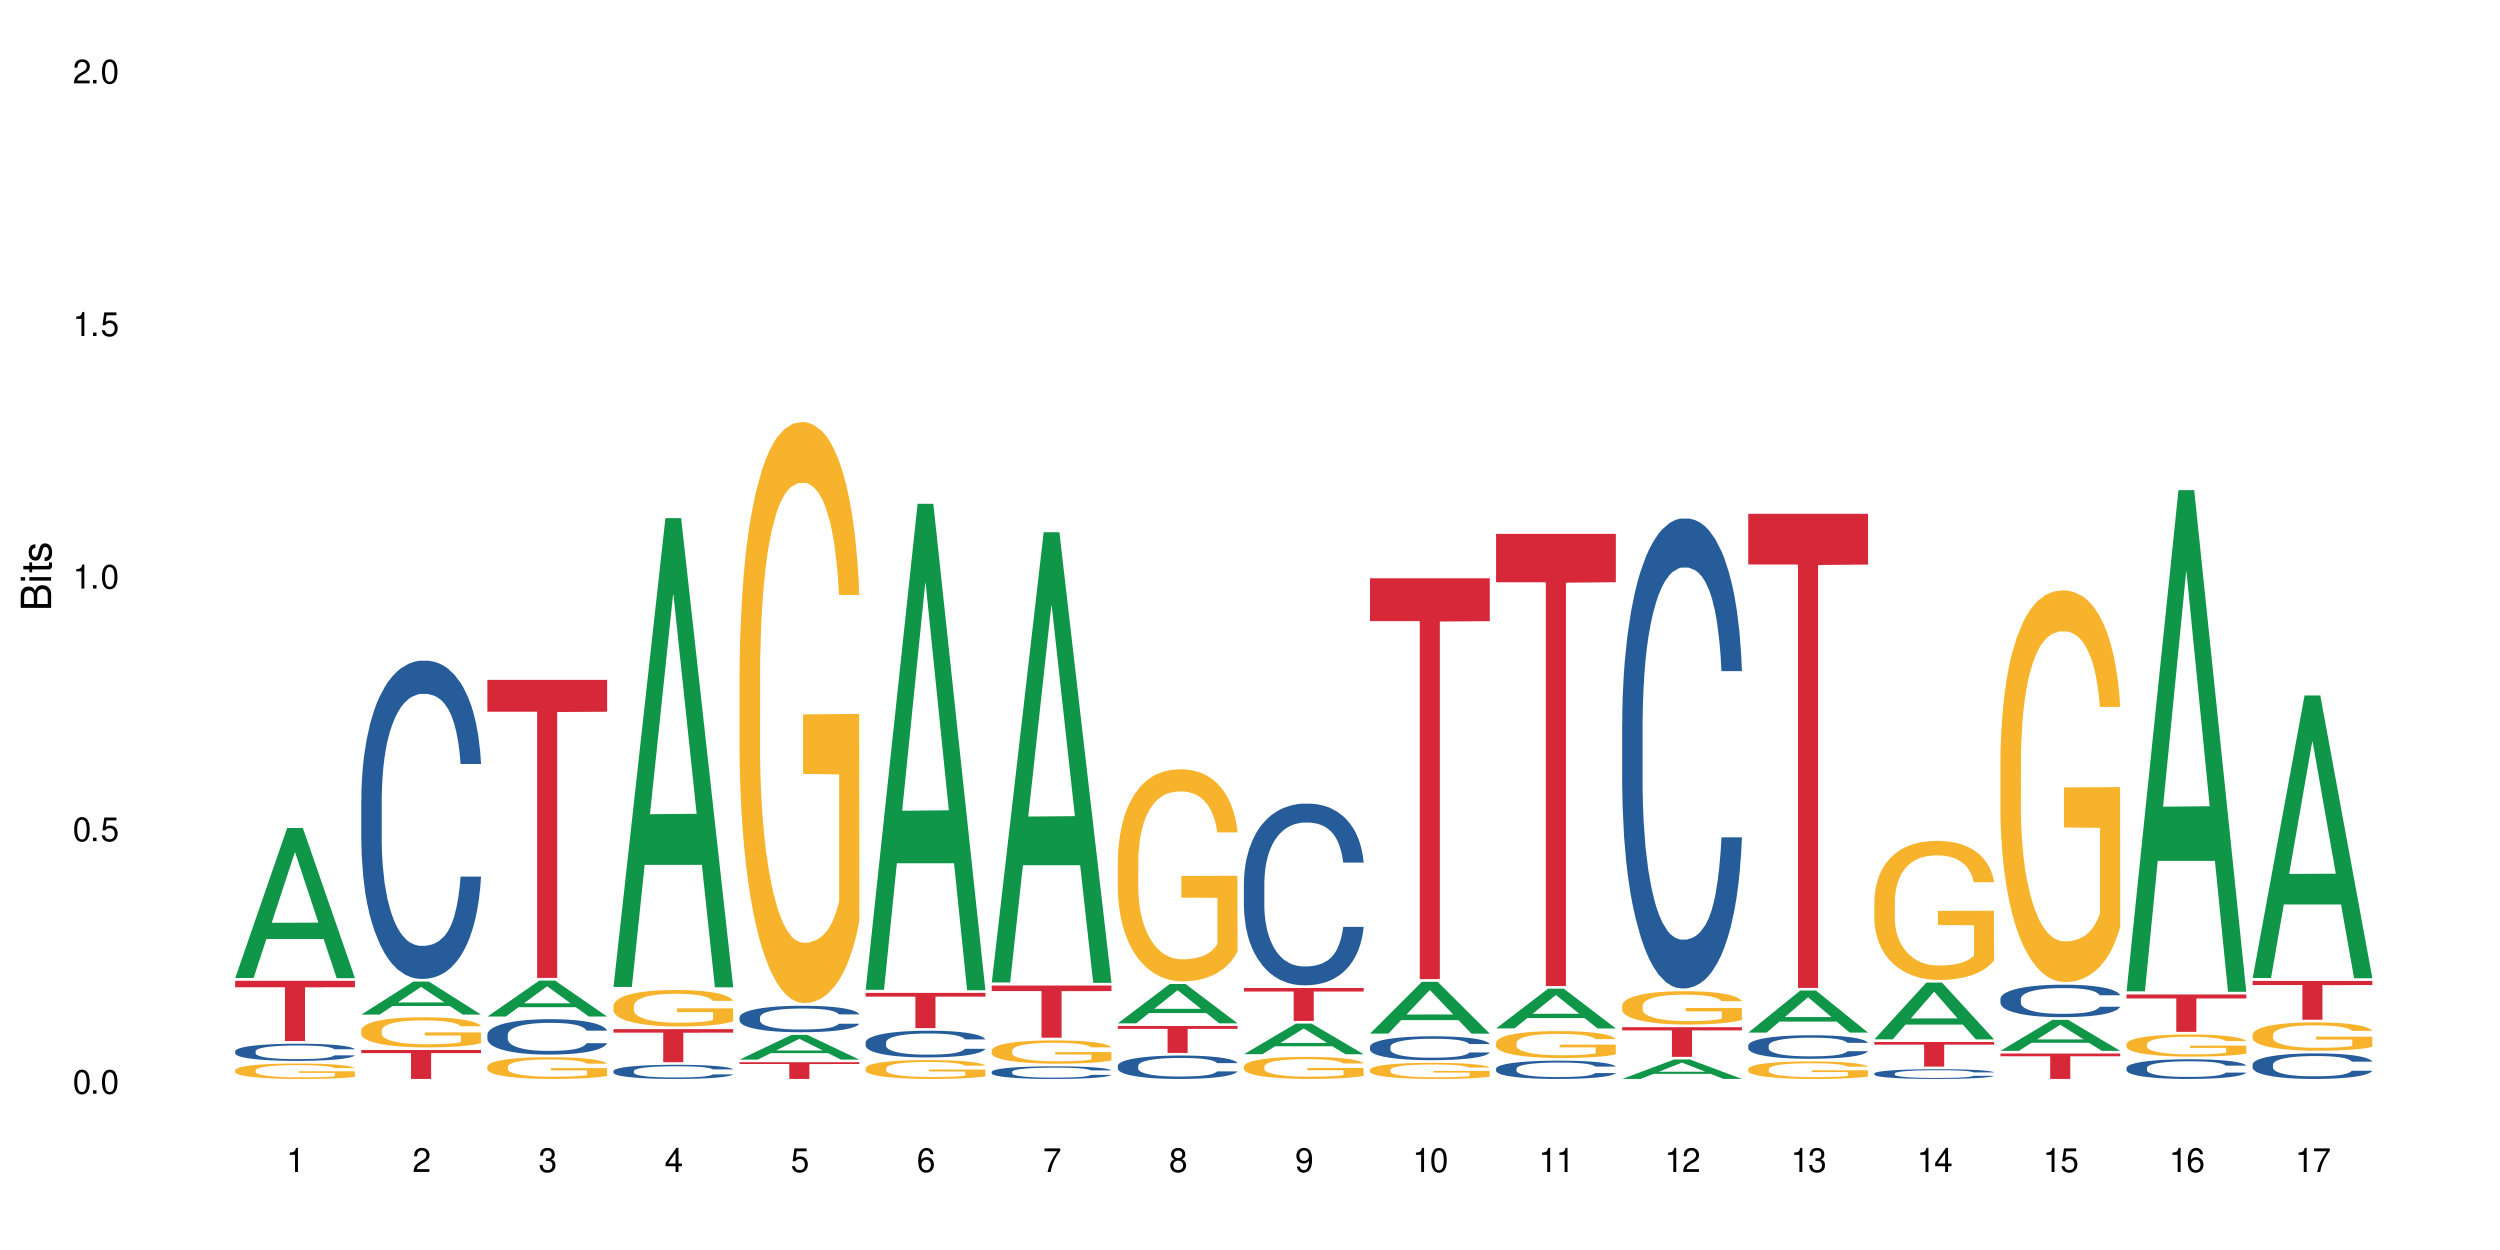 <?xml version="1.0" encoding="UTF-8"?>
<svg xmlns="http://www.w3.org/2000/svg" xmlns:xlink="http://www.w3.org/1999/xlink" width="720" height="360" viewBox="0 0 720 360">
<defs>
<g>
<g id="glyph-0-0">
</g>
<g id="glyph-0-1">
<path d="M 2.641 -6.938 C 2 -6.938 1.422 -6.656 1.078 -6.172 C 0.641 -5.562 0.406 -4.641 0.406 -3.359 C 0.406 -1.016 1.188 0.219 2.641 0.219 C 4.078 0.219 4.859 -1.016 4.859 -3.297 C 4.859 -4.641 4.656 -5.547 4.203 -6.172 C 3.844 -6.656 3.281 -6.938 2.641 -6.938 Z M 2.641 -6.188 C 3.547 -6.188 4 -5.25 4 -3.375 C 4 -1.406 3.562 -0.484 2.625 -0.484 C 1.734 -0.484 1.281 -1.438 1.281 -3.344 C 1.281 -5.25 1.734 -6.188 2.641 -6.188 Z M 2.641 -6.188 "/>
</g>
<g id="glyph-0-2">
<path d="M 1.828 -1 L 0.828 -1 L 0.828 0 L 1.828 0 Z M 1.828 -1 "/>
</g>
<g id="glyph-0-3">
<path d="M 4.562 -6.797 L 1.062 -6.797 L 0.547 -3.094 L 1.328 -3.094 C 1.719 -3.562 2.047 -3.734 2.578 -3.734 C 3.484 -3.734 4.062 -3.109 4.062 -2.094 C 4.062 -1.125 3.484 -0.531 2.578 -0.531 C 1.828 -0.531 1.375 -0.906 1.188 -1.672 L 0.328 -1.672 C 0.453 -1.109 0.547 -0.844 0.75 -0.594 C 1.125 -0.078 1.828 0.219 2.594 0.219 C 3.969 0.219 4.922 -0.781 4.922 -2.219 C 4.922 -3.562 4.031 -4.484 2.719 -4.484 C 2.25 -4.484 1.859 -4.359 1.469 -4.062 L 1.734 -5.969 L 4.562 -5.969 Z M 4.562 -6.797 "/>
</g>
<g id="glyph-0-4">
<path d="M 2.484 -4.938 L 2.484 0 L 3.328 0 L 3.328 -6.938 L 2.766 -6.938 C 2.469 -5.875 2.281 -5.734 0.984 -5.562 L 0.984 -4.938 Z M 2.484 -4.938 "/>
</g>
<g id="glyph-0-5">
<path d="M 4.859 -0.828 L 1.281 -0.828 C 1.359 -1.406 1.672 -1.781 2.5 -2.281 L 3.469 -2.828 C 4.406 -3.344 4.906 -4.062 4.906 -4.906 C 4.906 -5.484 4.672 -6.031 4.266 -6.406 C 3.859 -6.766 3.375 -6.938 2.719 -6.938 C 1.859 -6.938 1.219 -6.625 0.844 -6.031 C 0.609 -5.672 0.5 -5.234 0.484 -4.531 L 1.328 -4.531 C 1.359 -5.016 1.406 -5.281 1.531 -5.516 C 1.75 -5.938 2.188 -6.203 2.703 -6.203 C 3.469 -6.203 4.031 -5.641 4.031 -4.891 C 4.031 -4.344 3.719 -3.859 3.125 -3.516 L 2.234 -3 C 0.812 -2.172 0.406 -1.531 0.328 -0.016 L 4.859 -0.016 Z M 4.859 -0.828 "/>
</g>
<g id="glyph-0-6">
<path d="M 2.125 -3.188 L 2.578 -3.188 C 3.5 -3.188 3.984 -2.766 3.984 -1.922 C 3.984 -1.062 3.469 -0.531 2.594 -0.531 C 1.656 -0.531 1.203 -1 1.156 -2.016 L 0.312 -2.016 C 0.344 -1.453 0.438 -1.094 0.609 -0.781 C 0.953 -0.109 1.625 0.219 2.547 0.219 C 3.953 0.219 4.859 -0.625 4.859 -1.938 C 4.859 -2.828 4.516 -3.297 3.703 -3.594 C 4.344 -3.844 4.656 -4.328 4.656 -5.031 C 4.656 -6.219 3.875 -6.938 2.578 -6.938 C 1.203 -6.938 0.484 -6.172 0.453 -4.703 L 1.297 -4.703 C 1.312 -5.125 1.344 -5.359 1.453 -5.578 C 1.641 -5.969 2.062 -6.203 2.594 -6.203 C 3.344 -6.203 3.797 -5.75 3.797 -5 C 3.797 -4.516 3.609 -4.219 3.25 -4.047 C 3.016 -3.953 2.703 -3.922 2.125 -3.906 Z M 2.125 -3.188 "/>
</g>
<g id="glyph-0-7">
<path d="M 3.141 -1.672 L 3.141 0 L 3.984 0 L 3.984 -1.672 L 4.984 -1.672 L 4.984 -2.438 L 3.984 -2.438 L 3.984 -6.938 L 3.359 -6.938 L 0.266 -2.578 L 0.266 -1.672 Z M 3.141 -2.438 L 1 -2.438 L 3.141 -5.5 Z M 3.141 -2.438 "/>
</g>
<g id="glyph-0-8">
<path d="M 4.781 -5.125 C 4.609 -6.266 3.891 -6.938 2.844 -6.938 C 2.094 -6.938 1.422 -6.578 1.031 -5.953 C 0.594 -5.266 0.406 -4.422 0.406 -3.172 C 0.406 -2 0.578 -1.25 0.984 -0.641 C 1.359 -0.078 1.953 0.219 2.703 0.219 C 3.984 0.219 4.922 -0.75 4.922 -2.094 C 4.922 -3.375 4.062 -4.281 2.844 -4.281 C 2.172 -4.281 1.641 -4.031 1.281 -3.516 C 1.281 -5.234 1.828 -6.188 2.797 -6.188 C 3.391 -6.188 3.797 -5.797 3.938 -5.125 Z M 2.734 -3.531 C 3.547 -3.531 4.062 -2.953 4.062 -2.031 C 4.062 -1.156 3.484 -0.531 2.703 -0.531 C 1.922 -0.531 1.328 -1.188 1.328 -2.078 C 1.328 -2.938 1.906 -3.531 2.734 -3.531 Z M 2.734 -3.531 "/>
</g>
<g id="glyph-0-9">
<path d="M 4.984 -6.797 L 0.438 -6.797 L 0.438 -5.969 L 4.109 -5.969 C 2.5 -3.656 1.828 -2.234 1.328 0 L 2.219 0 C 2.594 -2.172 3.453 -4.047 4.984 -6.094 Z M 4.984 -6.797 "/>
</g>
<g id="glyph-0-10">
<path d="M 3.75 -3.656 C 4.469 -4.094 4.688 -4.438 4.688 -5.078 C 4.688 -6.172 3.844 -6.938 2.641 -6.938 C 1.438 -6.938 0.594 -6.172 0.594 -5.094 C 0.594 -4.438 0.812 -4.094 1.516 -3.656 C 0.734 -3.266 0.359 -2.703 0.359 -1.922 C 0.359 -0.656 1.281 0.219 2.641 0.219 C 3.984 0.219 4.922 -0.656 4.922 -1.922 C 4.922 -2.703 4.531 -3.266 3.75 -3.656 Z M 2.641 -6.188 C 3.359 -6.188 3.812 -5.75 3.812 -5.062 C 3.812 -4.406 3.344 -3.984 2.641 -3.984 C 1.922 -3.984 1.453 -4.406 1.453 -5.078 C 1.453 -5.75 1.922 -6.188 2.641 -6.188 Z M 2.641 -3.266 C 3.484 -3.266 4.062 -2.719 4.062 -1.906 C 4.062 -1.078 3.484 -0.531 2.625 -0.531 C 1.797 -0.531 1.219 -1.094 1.219 -1.906 C 1.219 -2.719 1.781 -3.266 2.641 -3.266 Z M 2.641 -3.266 "/>
</g>
<g id="glyph-0-11">
<path d="M 0.516 -1.578 C 0.672 -0.453 1.406 0.219 2.438 0.219 C 3.188 0.219 3.859 -0.141 4.266 -0.766 C 4.688 -1.453 4.891 -2.297 4.891 -3.547 C 4.891 -4.719 4.703 -5.453 4.312 -6.078 C 3.938 -6.641 3.344 -6.938 2.594 -6.938 C 1.297 -6.938 0.359 -5.969 0.359 -4.625 C 0.359 -3.344 1.234 -2.453 2.453 -2.453 C 3.094 -2.453 3.578 -2.672 4.016 -3.203 C 4 -1.484 3.469 -0.531 2.5 -0.531 C 1.906 -0.531 1.484 -0.906 1.359 -1.578 Z M 2.578 -6.203 C 3.375 -6.203 3.969 -5.531 3.969 -4.641 C 3.969 -3.797 3.391 -3.188 2.547 -3.188 C 1.734 -3.188 1.234 -3.766 1.234 -4.688 C 1.234 -5.562 1.797 -6.203 2.578 -6.203 Z M 2.578 -6.203 "/>
</g>
<g id="glyph-1-0">
</g>
<g id="glyph-1-1">
<path d="M 0 -0.953 L 0 -4.891 C 0 -5.719 -0.234 -6.344 -0.734 -6.797 C -1.188 -7.234 -1.812 -7.469 -2.5 -7.469 C -3.547 -7.469 -4.188 -7 -4.625 -5.875 C -4.984 -6.688 -5.625 -7.094 -6.531 -7.094 C -7.172 -7.094 -7.734 -6.859 -8.141 -6.391 C -8.562 -5.922 -8.75 -5.344 -8.75 -4.5 L -8.75 -0.953 Z M -4.984 -2.062 L -7.766 -2.062 L -7.766 -4.219 C -7.766 -4.844 -7.688 -5.203 -7.453 -5.5 C -7.219 -5.812 -6.859 -5.969 -6.375 -5.969 C -5.891 -5.969 -5.531 -5.812 -5.297 -5.5 C -5.062 -5.203 -4.984 -4.844 -4.984 -4.219 Z M -0.984 -2.062 L -4 -2.062 L -4 -4.781 C -4 -5.766 -3.438 -6.359 -2.484 -6.359 C -1.547 -6.359 -0.984 -5.766 -0.984 -4.781 Z M -0.984 -2.062 "/>
</g>
<g id="glyph-1-2">
<path d="M -6.281 -1.797 L -6.281 -0.797 L 0 -0.797 L 0 -1.797 Z M -8.75 -1.797 L -8.75 -0.797 L -7.484 -0.797 L -7.484 -1.797 Z M -8.75 -1.797 "/>
</g>
<g id="glyph-1-3">
<path d="M -6.281 -3.047 L -6.281 -2.016 L -8.016 -2.016 L -8.016 -1.016 L -6.281 -1.016 L -6.281 -0.172 L -5.469 -0.172 L -5.469 -1.016 L -0.719 -1.016 C -0.078 -1.016 0.281 -1.453 0.281 -2.234 C 0.281 -2.5 0.25 -2.719 0.188 -3.047 L -0.641 -3.047 C -0.609 -2.906 -0.594 -2.766 -0.594 -2.562 C -0.594 -2.141 -0.719 -2.016 -1.156 -2.016 L -5.469 -2.016 L -5.469 -3.047 Z M -6.281 -3.047 "/>
</g>
<g id="glyph-1-4">
<path d="M -4.531 -5.25 C -5.766 -5.25 -6.469 -4.422 -6.469 -2.969 C -6.469 -1.516 -5.719 -0.562 -4.547 -0.562 C -3.562 -0.562 -3.094 -1.062 -2.734 -2.562 L -2.516 -3.484 C -2.344 -4.188 -2.094 -4.469 -1.641 -4.469 C -1.047 -4.469 -0.641 -3.875 -0.641 -3 C -0.641 -2.453 -0.797 -2 -1.062 -1.75 C -1.25 -1.594 -1.422 -1.531 -1.875 -1.469 L -1.875 -0.406 C -0.422 -0.453 0.281 -1.266 0.281 -2.922 C 0.281 -4.5 -0.5 -5.516 -1.719 -5.516 C -2.656 -5.516 -3.172 -4.984 -3.469 -3.734 L -3.703 -2.766 C -3.891 -1.953 -4.156 -1.609 -4.594 -1.609 C -5.188 -1.609 -5.547 -2.125 -5.547 -2.938 C -5.547 -3.75 -5.203 -4.172 -4.531 -4.203 Z M -4.531 -5.25 "/>
</g>
</g>
</defs>
<rect x="-72" y="-36" width="864" height="432" fill="rgb(100%, 100%, 100%)" fill-opacity="1"/>
<path fill-rule="nonzero" fill="rgb(6.275%, 58.824%, 28.235%)" fill-opacity="1" d="M 67.73 281.672 L 67.77 281.633 L 82.695 238.473 L 87.227 238.473 L 102.23 281.715 L 96.957 281.715 L 93.199 270.426 L 76.723 270.426 L 73.039 281.672 L 67.73 281.672 L 78.309 265.758 L 91.688 265.715 L 85.016 245.535 L 84.941 245.496 L 84.871 245.617 L 78.273 265.715 L 78.309 265.758 Z M 67.73 281.672 "/>
<path fill-rule="nonzero" fill="rgb(14.51%, 36.078%, 60%)" fill-opacity="1" d="M 67.73 302.742 L 67.773 302.738 L 67.773 302.629 L 67.898 302.457 L 68.195 302.242 L 68.488 302.094 L 69.246 301.824 L 70.297 301.566 L 71.391 301.371 L 72.191 301.254 L 72.906 301.16 L 74.547 300.996 L 75.598 300.91 L 76.734 300.832 L 78.121 300.754 L 79.133 300.711 L 81.402 300.637 L 83.086 300.605 L 84.391 300.594 L 87.211 300.594 L 88.891 300.609 L 90.113 300.633 L 91.457 300.668 L 92.594 300.711 L 94.57 300.809 L 96.34 300.938 L 97.137 301.008 L 98.402 301.148 L 99.367 301.285 L 100.043 301.402 L 100.797 301.566 L 101.473 301.77 L 101.977 302 L 102.23 302.195 L 96.34 302.195 L 96.043 302.016 L 95.707 301.875 L 95.078 301.691 L 94.445 301.559 L 93.562 301.43 L 92.762 301.344 L 91.668 301.258 L 90.703 301.203 L 89.691 301.16 L 88.723 301.133 L 86.875 301.109 L 84.727 301.109 L 83.93 301.117 L 82.289 301.152 L 81.402 301.184 L 80.141 301.246 L 79.258 301.305 L 78.207 301.398 L 77.492 301.473 L 76.609 301.59 L 75.977 301.695 L 75.262 301.844 L 74.84 301.957 L 74.461 302.082 L 74.125 302.23 L 73.875 302.391 L 73.703 302.559 L 73.621 302.719 L 73.621 303.422 L 73.703 303.582 L 73.914 303.773 L 74.461 304.047 L 75.262 304.289 L 76.188 304.477 L 77.07 304.613 L 77.574 304.676 L 78.25 304.75 L 79.301 304.84 L 80.816 304.93 L 81.699 304.965 L 83.043 305 L 84.434 305.02 L 86.285 305.02 L 87.926 305 L 89.02 304.98 L 90.156 304.941 L 91.711 304.867 L 92.68 304.793 L 93.52 304.707 L 94.152 304.621 L 94.57 304.551 L 95.203 304.41 L 95.707 304.254 L 96.086 304.098 L 96.34 303.945 L 102.23 303.945 L 101.977 304.125 L 101.598 304.301 L 101.219 304.434 L 100.629 304.59 L 99.957 304.73 L 98.988 304.887 L 98.191 304.992 L 97.137 305.105 L 96.172 305.191 L 95.117 305.27 L 93.562 305.359 L 92.551 305.402 L 91.457 305.445 L 90.156 305.48 L 88.516 305.512 L 86.746 305.531 L 85.105 305.535 L 83.34 305.523 L 82.035 305.508 L 80.309 305.465 L 78.164 305.387 L 76.609 305.301 L 75.387 305.215 L 74.336 305.125 L 73.156 305 L 71.645 304.801 L 70.719 304.648 L 70.086 304.523 L 69.371 304.348 L 68.867 304.188 L 68.277 303.934 L 67.855 303.613 L 67.73 303.367 Z M 67.73 302.742 "/>
<path fill-rule="nonzero" fill="rgb(96.863%, 70.196%, 16.863%)" fill-opacity="1" d="M 67.73 308.195 L 67.773 308.191 L 67.773 308.113 L 67.941 307.93 L 68.363 307.676 L 68.91 307.469 L 69.496 307.309 L 69.875 307.223 L 70.508 307.102 L 71.055 307.012 L 72.441 306.828 L 74.211 306.66 L 75.176 306.586 L 76.27 306.516 L 77.828 306.441 L 78.543 306.41 L 80.73 306.348 L 83.215 306.305 L 85.949 306.293 L 87.211 306.297 L 88.934 306.312 L 91.289 306.359 L 92.637 306.398 L 93.688 306.441 L 94.781 306.492 L 96.129 306.574 L 97.391 306.672 L 98.402 306.77 L 99.41 306.891 L 100.25 307.02 L 100.965 307.164 L 101.598 307.332 L 101.977 307.477 L 102.23 307.617 L 96.383 307.617 L 96.043 307.477 L 95.664 307.363 L 95.035 307.23 L 94.402 307.133 L 93.773 307.059 L 92.594 306.953 L 91.586 306.887 L 90.324 306.828 L 89.102 306.793 L 87.715 306.77 L 86.875 306.762 L 84.645 306.762 L 82.625 306.789 L 81.445 306.82 L 80.605 306.855 L 79.426 306.914 L 78.711 306.965 L 78.289 306.996 L 77.027 307.121 L 76.188 307.234 L 75.723 307.312 L 75.137 307.434 L 74.715 307.543 L 74.25 307.707 L 74 307.828 L 73.664 308.102 L 73.621 308.832 L 73.746 308.988 L 74 309.152 L 74.336 309.301 L 74.84 309.453 L 75.348 309.57 L 76.23 309.73 L 76.988 309.836 L 77.574 309.906 L 78.711 310.016 L 79.176 310.051 L 80.27 310.125 L 81.402 310.18 L 82.793 310.23 L 83.844 310.254 L 85.527 310.273 L 87.672 310.273 L 90.195 310.25 L 91.797 310.219 L 92.891 310.184 L 93.605 310.156 L 94.488 310.113 L 95.117 310.07 L 95.707 310.027 L 96.422 309.957 L 96.422 308.988 L 86.031 308.984 L 86.031 308.531 L 102.188 308.527 L 102.23 310.113 L 101.344 310.223 L 100.25 310.328 L 99.199 310.406 L 98.105 310.477 L 96.551 310.555 L 95.289 310.602 L 93.352 310.66 L 91.586 310.695 L 89.734 310.719 L 88.094 310.73 L 86.156 310.738 L 84.434 310.727 L 82.582 310.703 L 81.109 310.672 L 79.762 310.633 L 78.418 310.578 L 76.734 310.492 L 75.641 310.426 L 74.504 310.34 L 73.367 310.238 L 72.359 310.129 L 71.688 310.043 L 71.012 309.945 L 70.297 309.824 L 69.625 309.688 L 69.121 309.559 L 68.656 309.418 L 68.32 309.285 L 67.984 309.102 L 67.816 308.957 L 67.73 308.828 Z M 67.73 308.195 "/>
<path fill-rule="nonzero" fill="rgb(83.922%, 15.686%, 22.353%)" fill-opacity="1" d="M 67.73 282.473 L 102.23 282.473 L 102.23 284.332 L 87.852 284.348 L 87.852 299.832 L 82.066 299.832 L 82.066 284.363 L 81.984 284.332 L 67.73 284.332 Z M 67.73 282.473 "/>
<path fill-rule="nonzero" fill="rgb(6.275%, 58.824%, 28.235%)" fill-opacity="1" d="M 104.043 292.203 L 104.082 292.195 L 119.008 282.707 L 123.543 282.707 L 138.543 292.211 L 133.273 292.211 L 129.512 289.73 L 113.039 289.73 L 109.352 292.203 L 104.043 292.203 L 114.621 288.707 L 128 288.695 L 121.332 284.262 L 121.258 284.25 L 121.184 284.277 L 114.586 288.695 L 114.621 288.707 Z M 104.043 292.203 "/>
<path fill-rule="nonzero" fill="rgb(14.51%, 36.078%, 60%)" fill-opacity="1" d="M 104.043 230.176 L 104.086 230.094 L 104.086 228.082 L 104.211 224.898 L 104.508 220.879 L 104.801 218.113 L 105.559 213.172 L 106.609 208.398 L 107.703 204.711 L 108.504 202.531 L 109.219 200.855 L 110.859 197.758 L 111.91 196.164 L 113.047 194.742 L 114.438 193.316 L 115.445 192.48 L 117.719 191.141 L 119.398 190.555 L 120.703 190.301 L 123.523 190.301 L 125.207 190.637 L 126.426 191.055 L 127.773 191.727 L 128.91 192.48 L 130.887 194.324 L 132.652 196.668 L 133.453 198.008 L 134.715 200.605 L 135.684 203.117 L 136.355 205.297 L 137.113 208.398 L 137.785 212.168 L 138.289 216.438 L 138.543 220.039 L 132.652 220.039 L 132.359 216.691 L 132.023 214.094 L 131.391 210.66 L 130.758 208.23 L 129.875 205.801 L 129.078 204.207 L 127.984 202.617 L 127.016 201.609 L 126.004 200.855 L 125.039 200.355 L 123.188 199.852 L 121.043 199.852 L 120.242 200.02 L 118.602 200.691 L 117.719 201.277 L 116.457 202.449 L 115.57 203.539 L 114.52 205.215 L 113.805 206.637 L 112.922 208.816 L 112.289 210.742 L 111.574 213.508 L 111.156 215.602 L 110.777 217.945 L 110.438 220.711 L 110.188 223.645 L 110.02 226.742 L 109.934 229.758 L 109.934 242.742 L 110.02 245.758 L 110.23 249.277 L 110.777 254.387 L 111.574 258.828 L 112.5 262.344 L 113.383 264.859 L 113.891 266.031 L 114.562 267.371 L 115.613 269.047 L 117.129 270.723 L 118.012 271.395 L 119.359 272.062 L 120.746 272.398 L 122.598 272.398 L 124.238 272.062 L 125.332 271.645 L 126.469 270.973 L 128.023 269.551 L 128.992 268.211 L 129.832 266.617 L 130.465 265.027 L 130.887 263.688 L 131.516 261.09 L 132.023 258.242 L 132.398 255.309 L 132.652 252.461 L 138.543 252.461 L 138.289 255.812 L 137.91 259.078 L 137.531 261.508 L 136.945 264.441 L 136.27 267.035 L 135.305 269.969 L 134.504 271.895 L 133.453 273.988 L 132.484 275.582 L 131.434 277.004 L 129.875 278.68 L 128.867 279.52 L 127.773 280.273 L 126.469 280.941 L 124.828 281.527 L 123.059 281.863 L 121.418 281.949 L 119.652 281.781 L 118.348 281.445 L 116.625 280.691 L 114.477 279.184 L 112.922 277.594 L 111.703 276 L 110.648 274.324 L 109.473 272.062 L 107.957 268.379 L 107.031 265.527 L 106.402 263.184 L 105.684 259.918 L 105.18 256.984 L 104.59 252.293 L 104.172 246.344 L 104.043 241.738 Z M 104.043 230.176 "/>
<path fill-rule="nonzero" fill="rgb(96.863%, 70.196%, 16.863%)" fill-opacity="1" d="M 104.043 296.688 L 104.086 296.68 L 104.086 296.523 L 104.254 296.164 L 104.676 295.676 L 105.223 295.27 L 105.812 294.953 L 106.191 294.785 L 106.82 294.551 L 107.367 294.375 L 108.758 294.02 L 110.523 293.684 L 111.492 293.543 L 112.586 293.406 L 114.141 293.258 L 114.855 293.203 L 117.043 293.074 L 119.527 292.996 L 122.262 292.973 L 123.523 292.98 L 125.25 293.012 L 127.605 293.098 L 128.949 293.18 L 130.004 293.258 L 131.098 293.359 L 132.441 293.52 L 133.703 293.711 L 134.715 293.898 L 135.723 294.137 L 136.566 294.391 L 137.281 294.668 L 137.91 295 L 138.289 295.277 L 138.543 295.555 L 132.695 295.555 L 132.359 295.277 L 131.98 295.062 L 131.348 294.801 L 130.719 294.613 L 130.086 294.461 L 128.91 294.258 L 127.898 294.129 L 126.637 294.02 L 125.418 293.945 L 124.027 293.898 L 123.188 293.883 L 120.957 293.883 L 118.938 293.938 L 117.758 294.004 L 116.918 294.066 L 115.738 294.184 L 115.023 294.281 L 114.605 294.344 L 113.344 294.59 L 112.5 294.809 L 112.039 294.961 L 111.449 295.199 L 111.027 295.414 L 110.566 295.73 L 110.312 295.969 L 109.977 296.508 L 109.934 297.934 L 110.062 298.234 L 110.312 298.559 L 110.648 298.844 L 111.156 299.145 L 111.66 299.375 L 112.543 299.684 L 113.301 299.891 L 113.891 300.023 L 115.023 300.238 L 115.488 300.309 L 116.582 300.453 L 117.719 300.562 L 119.105 300.656 L 120.156 300.707 L 121.84 300.746 L 123.984 300.746 L 126.512 300.699 L 128.109 300.633 L 129.203 300.57 L 129.918 300.516 L 130.801 300.43 L 131.434 300.348 L 132.023 300.262 L 132.738 300.125 L 132.738 298.234 L 122.344 298.227 L 122.344 297.34 L 138.5 297.328 L 138.543 300.43 L 137.66 300.641 L 136.566 300.848 L 135.512 301.008 L 134.418 301.141 L 132.863 301.293 L 131.602 301.387 L 129.664 301.496 L 127.898 301.57 L 126.047 301.617 L 124.406 301.641 L 122.473 301.648 L 120.746 301.633 L 118.895 301.586 L 117.422 301.52 L 116.078 301.441 L 114.73 301.34 L 113.047 301.172 L 111.953 301.039 L 110.816 300.871 L 109.684 300.672 L 108.672 300.461 L 108 300.293 L 107.324 300.102 L 106.609 299.867 L 105.938 299.598 L 105.434 299.352 L 104.969 299.074 L 104.633 298.812 L 104.297 298.457 L 104.129 298.172 L 104.043 297.926 Z M 104.043 296.688 "/>
<path fill-rule="nonzero" fill="rgb(83.922%, 15.686%, 22.353%)" fill-opacity="1" d="M 104.043 302.406 L 138.543 302.406 L 138.543 303.301 L 124.164 303.309 L 124.164 310.738 L 118.379 310.738 L 118.379 303.316 L 118.297 303.301 L 104.043 303.301 Z M 104.043 302.406 "/>
<path fill-rule="nonzero" fill="rgb(6.275%, 58.824%, 28.235%)" fill-opacity="1" d="M 140.359 292.762 L 140.395 292.754 L 155.32 282.406 L 159.855 282.406 L 174.855 292.77 L 169.586 292.77 L 165.828 290.066 L 149.352 290.066 L 145.664 292.762 L 140.359 292.762 L 150.938 288.945 L 164.316 288.938 L 157.645 284.098 L 157.57 284.09 L 157.496 284.117 L 150.898 288.938 L 150.938 288.945 Z M 140.359 292.762 "/>
<path fill-rule="nonzero" fill="rgb(14.51%, 36.078%, 60%)" fill-opacity="1" d="M 140.359 297.965 L 140.398 297.953 L 140.398 297.73 L 140.527 297.379 L 140.82 296.93 L 141.117 296.621 L 141.871 296.074 L 142.926 295.543 L 144.02 295.133 L 144.816 294.891 L 145.531 294.703 L 147.172 294.359 L 148.227 294.184 L 149.359 294.023 L 150.75 293.867 L 151.758 293.773 L 154.031 293.625 L 155.715 293.559 L 157.02 293.531 L 159.836 293.531 L 161.52 293.57 L 162.738 293.613 L 164.086 293.691 L 165.223 293.773 L 167.199 293.977 L 168.965 294.238 L 169.766 294.387 L 171.027 294.676 L 171.996 294.957 L 172.668 295.199 L 173.426 295.543 L 174.098 295.961 L 174.605 296.438 L 174.855 296.836 L 168.965 296.836 L 168.672 296.465 L 168.336 296.176 L 167.703 295.793 L 167.074 295.523 L 166.191 295.254 L 165.391 295.078 L 164.297 294.898 L 163.328 294.789 L 162.32 294.703 L 161.352 294.648 L 159.5 294.594 L 157.355 294.594 L 156.555 294.613 L 154.914 294.688 L 154.031 294.75 L 152.77 294.883 L 151.887 295.004 L 150.832 295.188 L 150.117 295.348 L 149.234 295.59 L 148.605 295.805 L 147.891 296.109 L 147.469 296.344 L 147.09 296.605 L 146.754 296.91 L 146.5 297.238 L 146.332 297.582 L 146.25 297.918 L 146.25 299.359 L 146.332 299.695 L 146.543 300.086 L 147.09 300.656 L 147.891 301.148 L 148.812 301.539 L 149.699 301.82 L 150.203 301.949 L 150.875 302.098 L 151.926 302.285 L 153.441 302.473 L 154.324 302.547 L 155.672 302.621 L 157.059 302.656 L 158.91 302.656 L 160.551 302.621 L 161.645 302.574 L 162.781 302.5 L 164.34 302.34 L 165.305 302.191 L 166.148 302.016 L 166.777 301.836 L 167.199 301.688 L 167.832 301.398 L 168.336 301.082 L 168.715 300.758 L 168.965 300.441 L 174.855 300.441 L 174.605 300.812 L 174.227 301.176 L 173.848 301.445 L 173.258 301.773 L 172.586 302.062 L 171.617 302.387 L 170.816 302.602 L 169.766 302.836 L 168.797 303.012 L 167.746 303.168 L 166.191 303.355 L 165.18 303.449 L 164.086 303.531 L 162.781 303.605 L 161.141 303.672 L 159.375 303.711 L 157.734 303.719 L 155.965 303.699 L 154.664 303.664 L 152.938 303.578 L 150.793 303.41 L 149.234 303.234 L 148.016 303.059 L 146.965 302.871 L 145.785 302.621 L 144.27 302.211 L 143.344 301.895 L 142.715 301.633 L 142 301.27 L 141.492 300.945 L 140.906 300.422 L 140.484 299.762 L 140.359 299.25 Z M 140.359 297.965 "/>
<path fill-rule="nonzero" fill="rgb(96.863%, 70.196%, 16.863%)" fill-opacity="1" d="M 140.359 307.16 L 140.398 307.152 L 140.398 307.039 L 140.57 306.781 L 140.988 306.426 L 141.535 306.137 L 142.125 305.906 L 142.504 305.789 L 143.137 305.617 L 143.684 305.492 L 145.07 305.234 L 146.836 304.992 L 147.805 304.891 L 148.898 304.793 L 150.457 304.684 L 151.172 304.645 L 153.359 304.555 L 155.84 304.496 L 158.574 304.48 L 159.836 304.484 L 161.562 304.508 L 163.918 304.57 L 165.266 304.629 L 166.316 304.684 L 167.41 304.758 L 168.754 304.875 L 170.02 305.012 L 171.027 305.148 L 172.039 305.32 L 172.879 305.5 L 173.594 305.703 L 174.227 305.941 L 174.605 306.141 L 174.855 306.34 L 169.008 306.34 L 168.672 306.141 L 168.293 305.988 L 167.66 305.801 L 167.031 305.66 L 166.398 305.555 L 165.223 305.406 L 164.211 305.312 L 162.949 305.234 L 161.73 305.184 L 160.34 305.148 L 159.5 305.137 L 157.27 305.137 L 155.25 305.176 L 154.074 305.223 L 153.23 305.266 L 152.055 305.352 L 151.34 305.422 L 150.918 305.469 L 149.656 305.645 L 148.812 305.805 L 148.352 305.914 L 147.762 306.086 L 147.344 306.238 L 146.879 306.469 L 146.625 306.641 L 146.289 307.027 L 146.25 308.055 L 146.375 308.273 L 146.625 308.508 L 146.965 308.715 L 147.469 308.93 L 147.973 309.098 L 148.855 309.32 L 149.613 309.469 L 150.203 309.566 L 151.34 309.719 L 151.801 309.77 L 152.895 309.875 L 154.031 309.953 L 155.418 310.023 L 156.473 310.055 L 158.152 310.086 L 160.301 310.086 L 162.824 310.051 L 164.422 310.004 L 165.516 309.961 L 166.23 309.918 L 167.113 309.855 L 167.746 309.801 L 168.336 309.738 L 169.051 309.641 L 169.051 308.273 L 158.66 308.27 L 158.66 307.629 L 174.812 307.621 L 174.855 309.855 L 173.973 310.012 L 172.879 310.16 L 171.828 310.273 L 170.734 310.371 L 169.176 310.48 L 167.914 310.547 L 165.98 310.629 L 164.211 310.68 L 162.359 310.715 L 160.719 310.73 L 158.785 310.738 L 157.059 310.727 L 155.211 310.691 L 153.738 310.645 L 152.391 310.586 L 151.043 310.512 L 149.359 310.395 L 148.266 310.297 L 147.133 310.176 L 145.996 310.035 L 144.984 309.879 L 144.312 309.758 L 143.641 309.621 L 142.926 309.449 L 142.25 309.258 L 141.746 309.078 L 141.285 308.879 L 140.945 308.691 L 140.609 308.434 L 140.441 308.227 L 140.359 308.051 Z M 140.359 307.16 "/>
<path fill-rule="nonzero" fill="rgb(83.922%, 15.686%, 22.353%)" fill-opacity="1" d="M 140.359 195.797 L 174.855 195.797 L 174.855 204.984 L 160.477 205.066 L 160.477 281.645 L 154.695 281.645 L 154.695 205.148 L 154.609 204.984 L 140.359 204.984 Z M 140.359 195.797 "/>
<path fill-rule="nonzero" fill="rgb(6.275%, 58.824%, 28.235%)" fill-opacity="1" d="M 176.672 284.23 L 176.707 284.105 L 191.637 149.223 L 196.168 149.223 L 211.168 284.359 L 205.898 284.359 L 202.141 249.086 L 185.664 249.086 L 181.98 284.23 L 176.672 284.23 L 187.25 234.492 L 200.629 234.367 L 193.957 171.301 L 193.883 171.176 L 193.809 171.555 L 187.211 234.367 L 187.25 234.492 Z M 176.672 284.23 "/>
<path fill-rule="nonzero" fill="rgb(14.51%, 36.078%, 60%)" fill-opacity="1" d="M 176.672 308.438 L 176.715 308.434 L 176.715 308.344 L 176.84 308.203 L 177.133 308.023 L 177.43 307.898 L 178.188 307.68 L 179.238 307.469 L 180.332 307.305 L 181.133 307.207 L 181.848 307.133 L 183.488 306.996 L 184.539 306.926 L 185.676 306.863 L 187.062 306.797 L 188.074 306.762 L 190.344 306.703 L 192.027 306.676 L 193.332 306.664 L 196.152 306.664 L 197.832 306.68 L 199.055 306.699 L 200.398 306.727 L 201.535 306.762 L 203.512 306.844 L 205.281 306.949 L 206.078 307.008 L 207.34 307.121 L 208.309 307.234 L 208.98 307.332 L 209.738 307.469 L 210.414 307.637 L 210.918 307.824 L 211.168 307.984 L 205.281 307.984 L 204.984 307.836 L 204.648 307.723 L 204.02 307.57 L 203.387 307.461 L 202.504 307.352 L 201.703 307.281 L 200.609 307.211 L 199.641 307.168 L 198.633 307.133 L 197.664 307.109 L 195.812 307.09 L 193.668 307.09 L 192.867 307.098 L 191.227 307.125 L 190.344 307.152 L 189.082 307.203 L 188.199 307.254 L 187.148 307.328 L 186.434 307.391 L 185.547 307.488 L 184.918 307.574 L 184.203 307.695 L 183.781 307.789 L 183.402 307.895 L 183.066 308.016 L 182.812 308.145 L 182.645 308.285 L 182.562 308.418 L 182.562 308.996 L 182.645 309.129 L 182.855 309.285 L 183.402 309.512 L 184.203 309.711 L 185.129 309.867 L 186.012 309.977 L 186.516 310.027 L 187.188 310.09 L 188.242 310.164 L 189.754 310.238 L 190.641 310.266 L 191.984 310.297 L 193.375 310.312 L 195.227 310.312 L 196.867 310.297 L 197.961 310.277 L 199.094 310.25 L 200.652 310.188 L 201.621 310.125 L 202.461 310.055 L 203.094 309.984 L 203.512 309.926 L 204.145 309.809 L 204.648 309.684 L 205.027 309.555 L 205.281 309.426 L 211.168 309.426 L 210.918 309.574 L 210.539 309.719 L 210.16 309.828 L 209.57 309.957 L 208.898 310.074 L 207.93 310.203 L 207.133 310.289 L 206.078 310.383 L 205.113 310.453 L 204.059 310.516 L 202.504 310.59 L 201.492 310.629 L 200.398 310.66 L 199.094 310.691 L 197.453 310.719 L 195.688 310.734 L 194.047 310.738 L 192.281 310.73 L 190.977 310.715 L 189.25 310.68 L 187.105 310.613 L 185.547 310.543 L 184.328 310.473 L 183.277 310.398 L 182.098 310.297 L 180.586 310.133 L 179.66 310.008 L 179.027 309.902 L 178.312 309.758 L 177.809 309.629 L 177.219 309.418 L 176.797 309.156 L 176.672 308.949 Z M 176.672 308.438 "/>
<path fill-rule="nonzero" fill="rgb(96.863%, 70.196%, 16.863%)" fill-opacity="1" d="M 176.672 289.621 L 176.715 289.613 L 176.715 289.422 L 176.883 288.988 L 177.305 288.395 L 177.852 287.902 L 178.438 287.52 L 178.816 287.316 L 179.449 287.031 L 179.996 286.82 L 181.383 286.387 L 183.152 285.984 L 184.117 285.809 L 185.211 285.648 L 186.77 285.465 L 187.484 285.398 L 189.672 285.242 L 192.152 285.148 L 194.887 285.117 L 196.152 285.129 L 197.875 285.168 L 200.23 285.273 L 201.578 285.367 L 202.629 285.465 L 203.723 285.59 L 205.07 285.781 L 206.332 286.012 L 207.34 286.242 L 208.352 286.531 L 209.191 286.836 L 209.906 287.172 L 210.539 287.578 L 210.918 287.914 L 211.168 288.25 L 205.32 288.25 L 204.984 287.914 L 204.605 287.652 L 203.977 287.336 L 203.344 287.105 L 202.715 286.926 L 201.535 286.676 L 200.527 286.52 L 199.266 286.387 L 198.043 286.301 L 196.656 286.242 L 195.812 286.223 L 193.586 286.223 L 191.566 286.289 L 190.387 286.367 L 189.547 286.445 L 188.367 286.59 L 187.652 286.703 L 187.23 286.781 L 185.969 287.078 L 185.129 287.348 L 184.664 287.527 L 184.078 287.816 L 183.656 288.078 L 183.191 288.461 L 182.941 288.75 L 182.605 289.402 L 182.562 291.129 L 182.688 291.496 L 182.941 291.887 L 183.277 292.234 L 183.781 292.598 L 184.285 292.879 L 185.172 293.25 L 185.926 293.5 L 186.516 293.664 L 187.652 293.926 L 188.113 294.012 L 189.207 294.184 L 190.344 294.316 L 191.734 294.434 L 192.785 294.492 L 194.469 294.539 L 196.613 294.539 L 199.137 294.48 L 200.734 294.402 L 201.828 294.328 L 202.547 294.262 L 203.43 294.152 L 204.059 294.059 L 204.648 293.953 L 205.363 293.789 L 205.363 291.496 L 194.973 291.484 L 194.973 290.41 L 211.129 290.398 L 211.168 294.152 L 210.285 294.414 L 209.191 294.664 L 208.141 294.855 L 207.047 295.02 L 205.488 295.199 L 204.227 295.316 L 202.293 295.449 L 200.527 295.535 L 198.676 295.594 L 197.035 295.625 L 195.098 295.633 L 193.375 295.613 L 191.523 295.555 L 190.051 295.48 L 188.703 295.383 L 187.359 295.258 L 185.676 295.059 L 184.582 294.895 L 183.445 294.691 L 182.309 294.453 L 181.301 294.191 L 180.625 293.992 L 179.953 293.762 L 179.238 293.473 L 178.566 293.145 L 178.059 292.848 L 177.598 292.512 L 177.262 292.195 L 176.926 291.762 L 176.758 291.418 L 176.672 291.121 Z M 176.672 289.621 "/>
<path fill-rule="nonzero" fill="rgb(83.922%, 15.686%, 22.353%)" fill-opacity="1" d="M 176.672 296.395 L 211.168 296.395 L 211.168 297.41 L 196.793 297.422 L 196.793 305.906 L 191.008 305.906 L 191.008 297.43 L 190.922 297.41 L 176.672 297.41 Z M 176.672 296.395 "/>
<path fill-rule="nonzero" fill="rgb(6.275%, 58.824%, 28.235%)" fill-opacity="1" d="M 212.984 305.156 L 213.023 305.152 L 227.949 298.047 L 232.484 298.047 L 247.484 305.164 L 242.211 305.164 L 238.453 303.305 L 221.977 303.305 L 218.293 305.156 L 212.984 305.156 L 223.562 302.539 L 236.941 302.531 L 230.27 299.211 L 230.199 299.203 L 230.125 299.223 L 223.527 302.531 L 223.562 302.539 Z M 212.984 305.156 "/>
<path fill-rule="nonzero" fill="rgb(14.51%, 36.078%, 60%)" fill-opacity="1" d="M 212.984 292.984 L 213.027 292.977 L 213.027 292.809 L 213.152 292.543 L 213.449 292.211 L 213.742 291.98 L 214.5 291.57 L 215.551 291.172 L 216.645 290.863 L 217.445 290.684 L 218.16 290.543 L 219.801 290.285 L 220.852 290.156 L 221.988 290.035 L 223.375 289.918 L 224.387 289.848 L 226.66 289.738 L 228.34 289.688 L 229.645 289.668 L 232.465 289.668 L 234.148 289.695 L 235.367 289.73 L 236.715 289.785 L 237.848 289.848 L 239.828 290 L 241.594 290.195 L 242.395 290.309 L 243.656 290.523 L 244.621 290.734 L 245.297 290.914 L 246.055 291.172 L 246.727 291.484 L 247.23 291.84 L 247.484 292.141 L 241.594 292.141 L 241.301 291.859 L 240.961 291.645 L 240.332 291.359 L 239.699 291.156 L 238.816 290.957 L 238.016 290.824 L 236.922 290.691 L 235.957 290.605 L 234.945 290.543 L 233.98 290.504 L 232.129 290.461 L 229.98 290.461 L 229.184 290.477 L 227.543 290.531 L 226.66 290.578 L 225.395 290.676 L 224.512 290.766 L 223.461 290.906 L 222.746 291.023 L 221.863 291.207 L 221.23 291.367 L 220.516 291.598 L 220.094 291.77 L 219.715 291.965 L 219.379 292.195 L 219.129 292.438 L 218.961 292.695 L 218.875 292.949 L 218.875 294.027 L 218.961 294.277 L 219.168 294.57 L 219.715 294.996 L 220.516 295.363 L 221.441 295.656 L 222.324 295.867 L 222.828 295.965 L 223.504 296.074 L 224.555 296.215 L 226.07 296.355 L 226.953 296.41 L 228.301 296.465 L 229.688 296.492 L 231.539 296.492 L 233.18 296.465 L 234.273 296.43 L 235.41 296.375 L 236.965 296.258 L 237.934 296.145 L 238.773 296.012 L 239.406 295.879 L 239.828 295.77 L 240.457 295.551 L 240.961 295.316 L 241.34 295.07 L 241.594 294.836 L 247.484 294.836 L 247.23 295.113 L 246.852 295.387 L 246.473 295.586 L 245.883 295.832 L 245.211 296.047 L 244.242 296.289 L 243.445 296.449 L 242.395 296.625 L 241.426 296.758 L 240.375 296.875 L 238.816 297.016 L 237.809 297.086 L 236.715 297.148 L 235.41 297.203 L 233.77 297.254 L 232 297.281 L 230.359 297.285 L 228.594 297.273 L 227.289 297.246 L 225.566 297.184 L 223.418 297.059 L 221.863 296.926 L 220.641 296.793 L 219.59 296.652 L 218.414 296.465 L 216.898 296.16 L 215.973 295.922 L 215.34 295.727 L 214.625 295.457 L 214.121 295.211 L 213.531 294.82 L 213.113 294.328 L 212.984 293.945 Z M 212.984 292.984 "/>
<path fill-rule="nonzero" fill="rgb(96.863%, 70.196%, 16.863%)" fill-opacity="1" d="M 212.984 193.219 L 213.027 193.066 L 213.027 190.008 L 213.195 183.129 L 213.617 173.652 L 214.164 165.855 L 214.754 159.742 L 215.133 156.531 L 215.762 151.945 L 216.309 148.582 L 217.699 141.703 L 219.465 135.285 L 220.434 132.535 L 221.527 129.934 L 223.082 127.031 L 223.797 125.961 L 225.984 123.516 L 228.469 121.984 L 231.203 121.527 L 232.465 121.68 L 234.188 122.293 L 236.547 123.973 L 237.891 125.5 L 238.941 127.031 L 240.035 129.016 L 241.383 132.074 L 242.645 135.742 L 243.656 139.41 L 244.664 143.996 L 245.508 148.891 L 246.223 154.238 L 246.852 160.66 L 247.23 166.008 L 247.484 171.359 L 241.637 171.359 L 241.301 166.008 L 240.922 161.883 L 240.289 156.836 L 239.656 153.168 L 239.027 150.266 L 237.848 146.289 L 236.84 143.844 L 235.578 141.703 L 234.355 140.328 L 232.969 139.41 L 232.129 139.105 L 229.898 139.105 L 227.879 140.176 L 226.699 141.398 L 225.859 142.621 L 224.68 144.914 L 223.965 146.75 L 223.547 147.973 L 222.281 152.711 L 221.441 156.992 L 220.98 159.895 L 220.391 164.48 L 219.969 168.609 L 219.508 174.723 L 219.254 179.309 L 218.918 189.703 L 218.875 217.215 L 219 223.023 L 219.254 229.293 L 219.59 234.797 L 220.094 240.605 L 220.602 245.035 L 221.484 251 L 222.242 254.973 L 222.828 257.57 L 223.965 261.699 L 224.43 263.074 L 225.523 265.824 L 226.66 267.965 L 228.047 269.801 L 229.098 270.719 L 230.781 271.48 L 232.926 271.48 L 235.449 270.562 L 237.051 269.34 L 238.145 268.117 L 238.859 267.047 L 239.742 265.367 L 240.375 263.84 L 240.961 262.156 L 241.676 259.559 L 241.676 223.023 L 231.285 222.871 L 231.285 205.754 L 247.441 205.598 L 247.484 265.367 L 246.602 269.496 L 245.508 273.469 L 244.453 276.527 L 243.359 279.125 L 241.805 282.027 L 240.543 283.863 L 238.605 286.004 L 236.84 287.379 L 234.988 288.297 L 233.348 288.754 L 231.414 288.906 L 229.688 288.602 L 227.836 287.684 L 226.363 286.461 L 225.02 284.934 L 223.672 282.945 L 221.988 279.734 L 220.895 277.137 L 219.758 273.926 L 218.621 270.105 L 217.613 265.977 L 216.941 262.77 L 216.266 259.102 L 215.551 254.516 L 214.879 249.316 L 214.375 244.578 L 213.91 239.227 L 213.574 234.184 L 213.238 227.305 L 213.07 221.801 L 212.984 217.062 Z M 212.984 193.219 "/>
<path fill-rule="nonzero" fill="rgb(83.922%, 15.686%, 22.353%)" fill-opacity="1" d="M 212.984 305.922 L 247.484 305.922 L 247.484 306.438 L 233.105 306.445 L 233.105 310.738 L 227.32 310.738 L 227.32 306.449 L 227.238 306.438 L 212.984 306.438 Z M 212.984 305.922 "/>
<path fill-rule="nonzero" fill="rgb(6.275%, 58.824%, 28.235%)" fill-opacity="1" d="M 249.301 285.059 L 249.336 284.93 L 264.262 145.086 L 268.797 145.086 L 283.797 285.191 L 278.527 285.191 L 274.766 248.621 L 258.293 248.621 L 254.605 285.059 L 249.301 285.059 L 259.875 233.492 L 273.258 233.359 L 266.586 167.977 L 266.512 167.848 L 266.438 168.242 L 259.84 233.359 L 259.875 233.492 Z M 249.301 285.059 "/>
<path fill-rule="nonzero" fill="rgb(14.51%, 36.078%, 60%)" fill-opacity="1" d="M 249.301 300.195 L 249.34 300.188 L 249.34 300.02 L 249.469 299.754 L 249.762 299.414 L 250.055 299.184 L 250.812 298.77 L 251.867 298.367 L 252.961 298.059 L 253.758 297.879 L 254.473 297.738 L 256.113 297.477 L 257.168 297.344 L 258.301 297.223 L 259.691 297.105 L 260.699 297.035 L 262.973 296.922 L 264.656 296.875 L 265.957 296.852 L 268.777 296.852 L 270.461 296.879 L 271.68 296.914 L 273.027 296.973 L 274.164 297.035 L 276.141 297.188 L 277.906 297.387 L 278.707 297.496 L 279.969 297.715 L 280.938 297.926 L 281.609 298.109 L 282.367 298.367 L 283.039 298.684 L 283.543 299.043 L 283.797 299.344 L 277.906 299.344 L 277.613 299.062 L 277.277 298.848 L 276.645 298.559 L 276.016 298.355 L 275.129 298.152 L 274.332 298.02 L 273.238 297.883 L 272.27 297.801 L 271.262 297.738 L 270.293 297.695 L 268.441 297.652 L 266.297 297.652 L 265.496 297.668 L 263.855 297.723 L 262.973 297.773 L 261.711 297.871 L 260.828 297.961 L 259.773 298.102 L 259.059 298.223 L 258.176 298.402 L 257.543 298.566 L 256.828 298.797 L 256.41 298.973 L 256.031 299.168 L 255.695 299.402 L 255.441 299.648 L 255.273 299.906 L 255.188 300.16 L 255.188 301.246 L 255.273 301.5 L 255.484 301.797 L 256.031 302.223 L 256.828 302.598 L 257.754 302.891 L 258.641 303.102 L 259.145 303.199 L 259.816 303.312 L 260.867 303.453 L 262.383 303.594 L 263.266 303.648 L 264.613 303.707 L 266 303.734 L 267.852 303.734 L 269.492 303.707 L 270.586 303.672 L 271.723 303.613 L 273.277 303.496 L 274.246 303.383 L 275.09 303.25 L 275.719 303.117 L 276.141 303.004 L 276.77 302.785 L 277.277 302.547 L 277.656 302.301 L 277.906 302.062 L 283.797 302.062 L 283.543 302.344 L 283.164 302.617 L 282.789 302.82 L 282.199 303.066 L 281.523 303.285 L 280.559 303.531 L 279.758 303.691 L 278.707 303.867 L 277.738 304 L 276.688 304.121 L 275.129 304.262 L 274.121 304.332 L 273.027 304.395 L 271.723 304.449 L 270.082 304.5 L 268.316 304.527 L 266.676 304.535 L 264.906 304.52 L 263.602 304.492 L 261.879 304.43 L 259.734 304.301 L 258.176 304.168 L 256.957 304.035 L 255.902 303.895 L 254.727 303.707 L 253.211 303.395 L 252.285 303.156 L 251.656 302.961 L 250.941 302.688 L 250.434 302.441 L 249.848 302.047 L 249.426 301.551 L 249.301 301.164 Z M 249.301 300.195 "/>
<path fill-rule="nonzero" fill="rgb(96.863%, 70.196%, 16.863%)" fill-opacity="1" d="M 249.301 307.625 L 249.34 307.621 L 249.34 307.52 L 249.508 307.297 L 249.93 306.988 L 250.477 306.734 L 251.066 306.535 L 251.445 306.434 L 252.074 306.281 L 252.621 306.172 L 254.012 305.949 L 255.777 305.742 L 256.746 305.652 L 257.84 305.566 L 259.395 305.473 L 260.109 305.438 L 262.301 305.359 L 264.781 305.309 L 267.516 305.293 L 268.777 305.297 L 270.504 305.32 L 272.859 305.375 L 274.203 305.422 L 275.258 305.473 L 276.352 305.539 L 277.695 305.637 L 278.957 305.758 L 279.969 305.875 L 280.977 306.023 L 281.82 306.184 L 282.535 306.355 L 283.164 306.566 L 283.543 306.738 L 283.797 306.914 L 277.949 306.914 L 277.613 306.738 L 277.234 306.605 L 276.602 306.441 L 275.973 306.324 L 275.34 306.227 L 274.164 306.098 L 273.152 306.02 L 271.891 305.949 L 270.672 305.906 L 269.281 305.875 L 268.441 305.863 L 266.211 305.863 L 264.191 305.898 L 263.016 305.941 L 262.172 305.98 L 260.996 306.055 L 260.281 306.113 L 259.859 306.152 L 258.598 306.309 L 257.754 306.445 L 257.293 306.543 L 256.703 306.691 L 256.281 306.824 L 255.82 307.023 L 255.566 307.172 L 255.23 307.512 L 255.188 308.406 L 255.316 308.594 L 255.566 308.797 L 255.902 308.977 L 256.41 309.164 L 256.914 309.309 L 257.797 309.504 L 258.555 309.633 L 259.145 309.719 L 260.281 309.852 L 260.742 309.895 L 261.836 309.984 L 262.973 310.055 L 264.359 310.113 L 265.41 310.145 L 267.094 310.168 L 269.242 310.168 L 271.766 310.141 L 273.363 310.102 L 274.457 310.059 L 275.172 310.027 L 276.055 309.973 L 276.688 309.922 L 277.277 309.867 L 277.992 309.781 L 277.992 308.594 L 267.602 308.59 L 267.602 308.031 L 283.754 308.027 L 283.797 309.973 L 282.914 310.105 L 281.82 310.234 L 280.77 310.332 L 279.676 310.418 L 278.117 310.512 L 276.855 310.574 L 274.922 310.641 L 273.152 310.688 L 271.301 310.715 L 269.66 310.73 L 267.727 310.738 L 266 310.727 L 264.148 310.695 L 262.676 310.656 L 261.332 310.605 L 259.984 310.543 L 258.301 310.438 L 257.207 310.355 L 256.074 310.25 L 254.938 310.125 L 253.926 309.992 L 253.254 309.887 L 252.582 309.766 L 251.867 309.617 L 251.191 309.449 L 250.688 309.297 L 250.223 309.121 L 249.887 308.957 L 249.551 308.734 L 249.383 308.555 L 249.301 308.398 Z M 249.301 307.625 "/>
<path fill-rule="nonzero" fill="rgb(83.922%, 15.686%, 22.353%)" fill-opacity="1" d="M 249.301 285.953 L 283.797 285.953 L 283.797 287.035 L 269.418 287.047 L 269.418 296.094 L 263.633 296.094 L 263.633 287.055 L 263.551 287.035 L 249.301 287.035 Z M 249.301 285.953 "/>
<path fill-rule="nonzero" fill="rgb(6.275%, 58.824%, 28.235%)" fill-opacity="1" d="M 285.613 282.941 L 285.648 282.82 L 300.578 153.273 L 305.109 153.273 L 320.109 283.062 L 314.84 283.062 L 311.082 249.184 L 294.605 249.184 L 290.922 282.941 L 285.613 282.941 L 296.191 235.168 L 309.57 235.047 L 302.898 174.48 L 302.824 174.355 L 302.75 174.723 L 296.152 235.047 L 296.191 235.168 Z M 285.613 282.941 "/>
<path fill-rule="nonzero" fill="rgb(14.51%, 36.078%, 60%)" fill-opacity="1" d="M 285.613 308.684 L 285.656 308.68 L 285.656 308.598 L 285.781 308.473 L 286.074 308.312 L 286.371 308.203 L 287.129 308.008 L 288.18 307.816 L 289.273 307.672 L 290.07 307.586 L 290.789 307.52 L 292.43 307.395 L 293.48 307.332 L 294.617 307.277 L 296.004 307.219 L 297.016 307.188 L 299.285 307.133 L 300.969 307.109 L 302.273 307.098 L 305.09 307.098 L 306.773 307.113 L 307.996 307.129 L 309.34 307.156 L 310.477 307.188 L 312.453 307.258 L 314.219 307.352 L 315.02 307.406 L 316.281 307.508 L 317.25 307.609 L 317.922 307.695 L 318.68 307.816 L 319.352 307.969 L 319.859 308.137 L 320.109 308.281 L 314.219 308.281 L 313.926 308.148 L 313.59 308.043 L 312.957 307.906 L 312.328 307.812 L 311.445 307.715 L 310.645 307.652 L 309.551 307.59 L 308.582 307.547 L 307.574 307.52 L 306.605 307.5 L 304.754 307.477 L 302.609 307.477 L 301.809 307.484 L 300.168 307.512 L 299.285 307.535 L 298.023 307.582 L 297.141 307.625 L 296.09 307.691 L 295.371 307.746 L 294.488 307.836 L 293.859 307.91 L 293.145 308.02 L 292.723 308.102 L 292.344 308.195 L 292.008 308.305 L 291.754 308.422 L 291.586 308.547 L 291.504 308.664 L 291.504 309.18 L 291.586 309.301 L 291.797 309.441 L 292.344 309.645 L 293.145 309.82 L 294.07 309.957 L 294.953 310.059 L 295.457 310.105 L 296.129 310.156 L 297.184 310.223 L 298.695 310.289 L 299.578 310.316 L 300.926 310.344 L 302.316 310.359 L 304.164 310.359 L 305.805 310.344 L 306.898 310.328 L 308.035 310.301 L 309.594 310.246 L 310.559 310.191 L 311.402 310.129 L 312.031 310.066 L 312.453 310.012 L 313.086 309.91 L 313.59 309.797 L 313.969 309.68 L 314.219 309.566 L 320.109 309.566 L 319.859 309.699 L 319.48 309.828 L 319.102 309.926 L 318.512 310.043 L 317.84 310.145 L 316.871 310.262 L 316.07 310.336 L 315.02 310.422 L 314.051 310.484 L 313 310.539 L 311.445 310.605 L 310.434 310.641 L 309.34 310.672 L 308.035 310.695 L 306.395 310.719 L 304.629 310.734 L 302.988 310.738 L 301.223 310.73 L 299.918 310.715 L 298.191 310.688 L 296.047 310.625 L 294.488 310.562 L 293.27 310.5 L 292.219 310.434 L 291.039 310.344 L 289.523 310.199 L 288.602 310.086 L 287.969 309.992 L 287.254 309.863 L 286.75 309.746 L 286.16 309.559 L 285.738 309.324 L 285.613 309.141 Z M 285.613 308.684 "/>
<path fill-rule="nonzero" fill="rgb(96.863%, 70.196%, 16.863%)" fill-opacity="1" d="M 285.613 302.504 L 285.656 302.5 L 285.656 302.375 L 285.824 302.102 L 286.242 301.719 L 286.789 301.406 L 287.379 301.164 L 287.758 301.035 L 288.391 300.852 L 288.938 300.715 L 290.324 300.441 L 292.09 300.184 L 293.059 300.074 L 294.152 299.969 L 295.711 299.852 L 296.426 299.809 L 298.613 299.711 L 301.094 299.648 L 303.828 299.633 L 305.09 299.637 L 306.816 299.66 L 309.172 299.73 L 310.52 299.789 L 311.57 299.852 L 312.664 299.93 L 314.012 300.055 L 315.273 300.199 L 316.281 300.348 L 317.293 300.531 L 318.133 300.727 L 318.848 300.941 L 319.48 301.199 L 319.859 301.414 L 320.109 301.629 L 314.262 301.629 L 313.926 301.414 L 313.547 301.25 L 312.918 301.047 L 312.285 300.898 L 311.656 300.781 L 310.477 300.625 L 309.465 300.527 L 308.203 300.441 L 306.984 300.387 L 305.598 300.348 L 304.754 300.336 L 302.523 300.336 L 300.504 300.379 L 299.328 300.43 L 298.484 300.477 L 297.309 300.57 L 296.594 300.641 L 296.172 300.691 L 294.91 300.883 L 294.07 301.051 L 293.605 301.168 L 293.016 301.352 L 292.598 301.52 L 292.133 301.762 L 291.883 301.945 L 291.543 302.363 L 291.504 303.465 L 291.629 303.699 L 291.883 303.949 L 292.219 304.172 L 292.723 304.402 L 293.227 304.582 L 294.109 304.82 L 294.867 304.98 L 295.457 305.082 L 296.594 305.25 L 297.055 305.305 L 298.148 305.414 L 299.285 305.5 L 300.676 305.574 L 301.727 305.609 L 303.41 305.641 L 305.555 305.641 L 308.078 305.605 L 309.676 305.555 L 310.77 305.508 L 311.484 305.465 L 312.371 305.395 L 313 305.336 L 313.59 305.266 L 314.305 305.164 L 314.305 303.699 L 303.914 303.691 L 303.914 303.008 L 320.07 303 L 320.109 305.395 L 319.227 305.562 L 318.133 305.719 L 317.082 305.844 L 315.988 305.949 L 314.43 306.062 L 313.168 306.137 L 311.234 306.223 L 309.465 306.277 L 307.617 306.316 L 305.977 306.332 L 304.039 306.34 L 302.316 306.328 L 300.465 306.289 L 298.992 306.242 L 297.645 306.18 L 296.297 306.102 L 294.617 305.973 L 293.523 305.867 L 292.387 305.738 L 291.25 305.586 L 290.242 305.422 L 289.566 305.293 L 288.895 305.145 L 288.18 304.961 L 287.504 304.754 L 287 304.562 L 286.539 304.348 L 286.203 304.145 L 285.863 303.871 L 285.695 303.648 L 285.613 303.461 Z M 285.613 302.504 "/>
<path fill-rule="nonzero" fill="rgb(83.922%, 15.686%, 22.353%)" fill-opacity="1" d="M 285.613 283.824 L 320.109 283.824 L 320.109 285.434 L 305.734 285.449 L 305.734 298.871 L 299.949 298.871 L 299.949 285.461 L 299.863 285.434 L 285.613 285.434 Z M 285.613 283.824 "/>
<path fill-rule="nonzero" fill="rgb(6.275%, 58.824%, 28.235%)" fill-opacity="1" d="M 321.926 294.715 L 321.965 294.703 L 336.891 283.383 L 341.422 283.383 L 356.426 294.727 L 351.152 294.727 L 347.395 291.766 L 330.918 291.766 L 327.234 294.715 L 321.926 294.715 L 332.504 290.539 L 345.883 290.531 L 339.211 285.238 L 339.137 285.227 L 339.066 285.258 L 332.469 290.531 L 332.504 290.539 Z M 321.926 294.715 "/>
<path fill-rule="nonzero" fill="rgb(14.51%, 36.078%, 60%)" fill-opacity="1" d="M 321.926 306.93 L 321.969 306.922 L 321.969 306.773 L 322.094 306.543 L 322.391 306.246 L 322.684 306.043 L 323.441 305.68 L 324.492 305.328 L 325.586 305.055 L 326.387 304.895 L 327.102 304.773 L 328.742 304.547 L 329.793 304.43 L 330.93 304.324 L 332.316 304.219 L 333.328 304.156 L 335.598 304.059 L 337.281 304.016 L 338.586 303.996 L 341.406 303.996 L 343.086 304.023 L 344.309 304.051 L 345.652 304.102 L 346.789 304.156 L 348.766 304.293 L 350.535 304.465 L 351.332 304.562 L 352.598 304.754 L 353.562 304.941 L 354.238 305.102 L 354.992 305.328 L 355.668 305.605 L 356.172 305.918 L 356.426 306.184 L 350.535 306.184 L 350.238 305.938 L 349.902 305.746 L 349.273 305.492 L 348.641 305.316 L 347.758 305.137 L 346.957 305.02 L 345.863 304.902 L 344.898 304.828 L 343.887 304.773 L 342.918 304.734 L 341.07 304.699 L 338.922 304.699 L 338.125 304.711 L 336.484 304.762 L 335.598 304.805 L 334.336 304.891 L 333.453 304.969 L 332.402 305.094 L 331.688 305.199 L 330.805 305.359 L 330.172 305.5 L 329.457 305.703 L 329.035 305.855 L 328.656 306.031 L 328.32 306.234 L 328.07 306.449 L 327.898 306.676 L 327.816 306.898 L 327.816 307.852 L 327.898 308.074 L 328.109 308.332 L 328.656 308.711 L 329.457 309.035 L 330.383 309.293 L 331.266 309.48 L 331.77 309.566 L 332.445 309.664 L 333.496 309.789 L 335.012 309.91 L 335.895 309.961 L 337.238 310.008 L 338.629 310.035 L 340.48 310.035 L 342.121 310.008 L 343.215 309.98 L 344.352 309.93 L 345.906 309.824 L 346.875 309.727 L 347.715 309.609 L 348.348 309.492 L 348.766 309.395 L 349.398 309.203 L 349.902 308.992 L 350.281 308.777 L 350.535 308.566 L 356.426 308.566 L 356.172 308.812 L 355.793 309.055 L 355.414 309.234 L 354.824 309.449 L 354.152 309.641 L 353.184 309.855 L 352.387 309.996 L 351.332 310.152 L 350.367 310.27 L 349.312 310.371 L 347.758 310.496 L 346.746 310.559 L 345.652 310.613 L 344.352 310.664 L 342.711 310.707 L 340.941 310.73 L 339.301 310.738 L 337.535 310.723 L 336.23 310.699 L 334.504 310.645 L 332.359 310.531 L 330.805 310.418 L 329.582 310.301 L 328.531 310.176 L 327.352 310.008 L 325.84 309.738 L 324.914 309.527 L 324.281 309.355 L 323.566 309.117 L 323.062 308.902 L 322.473 308.555 L 322.051 308.117 L 321.926 307.781 Z M 321.926 306.93 "/>
<path fill-rule="nonzero" fill="rgb(96.863%, 70.196%, 16.863%)" fill-opacity="1" d="M 321.926 247.703 L 321.969 247.648 L 321.969 246.531 L 322.137 244.023 L 322.559 240.566 L 323.105 237.719 L 323.691 235.488 L 324.07 234.316 L 324.703 232.645 L 325.25 231.418 L 326.637 228.906 L 328.406 226.562 L 329.371 225.559 L 330.465 224.609 L 332.023 223.551 L 332.738 223.16 L 334.926 222.27 L 337.41 221.711 L 340.145 221.543 L 341.406 221.598 L 343.129 221.82 L 345.484 222.434 L 346.832 222.992 L 347.883 223.551 L 348.977 224.277 L 350.324 225.391 L 351.586 226.73 L 352.598 228.07 L 353.605 229.742 L 354.445 231.527 L 355.16 233.48 L 355.793 235.824 L 356.172 237.773 L 356.426 239.727 L 350.578 239.727 L 350.238 237.773 L 349.859 236.27 L 349.23 234.43 L 348.598 233.09 L 347.969 232.031 L 346.789 230.578 L 345.781 229.688 L 344.52 228.906 L 343.297 228.402 L 341.91 228.07 L 341.07 227.957 L 338.84 227.957 L 336.82 228.348 L 335.641 228.793 L 334.801 229.242 L 333.621 230.078 L 332.906 230.746 L 332.484 231.191 L 331.223 232.922 L 330.383 234.484 L 329.918 235.543 L 329.332 237.219 L 328.91 238.723 L 328.445 240.953 L 328.195 242.629 L 327.859 246.422 L 327.816 256.461 L 327.941 258.582 L 328.195 260.867 L 328.531 262.879 L 329.035 264.996 L 329.539 266.613 L 330.426 268.789 L 331.184 270.238 L 331.77 271.188 L 332.906 272.695 L 333.371 273.195 L 334.465 274.199 L 335.598 274.98 L 336.988 275.652 L 338.039 275.984 L 339.723 276.266 L 341.867 276.266 L 344.391 275.93 L 345.992 275.484 L 347.086 275.039 L 347.801 274.648 L 348.684 274.035 L 349.312 273.477 L 349.902 272.863 L 350.617 271.914 L 350.617 258.582 L 340.227 258.527 L 340.227 252.277 L 356.383 252.223 L 356.426 274.035 L 355.539 275.539 L 354.445 276.988 L 353.395 278.105 L 352.301 279.055 L 350.746 280.113 L 349.484 280.781 L 347.547 281.562 L 345.781 282.066 L 343.93 282.402 L 342.289 282.566 L 340.352 282.625 L 338.629 282.512 L 336.777 282.176 L 335.305 281.73 L 333.957 281.172 L 332.613 280.449 L 330.93 279.277 L 329.836 278.328 L 328.699 277.156 L 327.562 275.762 L 326.555 274.258 L 325.879 273.086 L 325.207 271.746 L 324.492 270.074 L 323.82 268.176 L 323.316 266.445 L 322.852 264.496 L 322.516 262.652 L 322.18 260.145 L 322.012 258.137 L 321.926 256.406 Z M 321.926 247.703 "/>
<path fill-rule="nonzero" fill="rgb(83.922%, 15.686%, 22.353%)" fill-opacity="1" d="M 321.926 295.484 L 356.426 295.484 L 356.426 296.316 L 342.047 296.324 L 342.047 303.238 L 336.262 303.238 L 336.262 296.328 L 336.18 296.316 L 321.926 296.316 Z M 321.926 295.484 "/>
<path fill-rule="nonzero" fill="rgb(6.275%, 58.824%, 28.235%)" fill-opacity="1" d="M 358.238 303.613 L 358.277 303.605 L 373.203 294.797 L 377.738 294.797 L 392.738 303.621 L 387.469 303.621 L 383.707 301.316 L 367.234 301.316 L 363.547 303.613 L 358.238 303.613 L 368.816 300.363 L 382.195 300.355 L 375.527 296.238 L 375.453 296.23 L 375.379 296.254 L 368.781 300.355 L 368.816 300.363 Z M 358.238 303.613 "/>
<path fill-rule="nonzero" fill="rgb(14.51%, 36.078%, 60%)" fill-opacity="1" d="M 358.238 254.219 L 358.281 254.172 L 358.281 253.023 L 358.406 251.207 L 358.703 248.91 L 358.996 247.332 L 359.754 244.512 L 360.805 241.785 L 361.898 239.68 L 362.699 238.438 L 363.414 237.48 L 365.055 235.711 L 366.105 234.801 L 367.242 233.988 L 368.633 233.176 L 369.641 232.695 L 371.914 231.934 L 373.594 231.598 L 374.898 231.453 L 377.719 231.453 L 379.402 231.645 L 380.621 231.883 L 381.969 232.266 L 383.105 232.695 L 385.082 233.75 L 386.848 235.09 L 387.648 235.855 L 388.91 237.336 L 389.875 238.773 L 390.551 240.016 L 391.309 241.785 L 391.98 243.938 L 392.484 246.375 L 392.738 248.434 L 386.848 248.434 L 386.555 246.52 L 386.219 245.039 L 385.586 243.078 L 384.953 241.688 L 384.07 240.301 L 383.273 239.395 L 382.18 238.484 L 381.211 237.91 L 380.199 237.48 L 379.234 237.191 L 377.383 236.906 L 375.238 236.906 L 374.438 237 L 372.797 237.383 L 371.914 237.719 L 370.652 238.391 L 369.766 239.012 L 368.715 239.969 L 368 240.781 L 367.117 242.023 L 366.484 243.125 L 365.77 244.703 L 365.352 245.898 L 364.973 247.238 L 364.633 248.816 L 364.383 250.488 L 364.215 252.258 L 364.129 253.98 L 364.129 261.395 L 364.215 263.117 L 364.426 265.125 L 364.973 268.043 L 365.77 270.578 L 366.695 272.586 L 367.578 274.023 L 368.086 274.691 L 368.758 275.457 L 369.809 276.414 L 371.324 277.371 L 372.207 277.754 L 373.555 278.137 L 374.941 278.328 L 376.793 278.328 L 378.434 278.137 L 379.527 277.895 L 380.664 277.512 L 382.219 276.699 L 383.188 275.934 L 384.027 275.027 L 384.66 274.117 L 385.082 273.352 L 385.711 271.871 L 386.219 270.242 L 386.594 268.57 L 386.848 266.941 L 392.738 266.941 L 392.484 268.855 L 392.105 270.723 L 391.727 272.109 L 391.141 273.781 L 390.465 275.266 L 389.5 276.938 L 388.699 278.039 L 387.648 279.234 L 386.68 280.145 L 385.629 280.957 L 384.07 281.914 L 383.062 282.391 L 381.969 282.824 L 380.664 283.203 L 379.023 283.539 L 377.254 283.73 L 375.613 283.777 L 373.848 283.684 L 372.543 283.492 L 370.82 283.062 L 368.672 282.199 L 367.117 281.293 L 365.898 280.383 L 364.844 279.426 L 363.668 278.137 L 362.152 276.031 L 361.227 274.406 L 360.598 273.066 L 359.879 271.199 L 359.375 269.527 L 358.785 266.848 L 358.367 263.453 L 358.238 260.82 Z M 358.238 254.219 "/>
<path fill-rule="nonzero" fill="rgb(96.863%, 70.196%, 16.863%)" fill-opacity="1" d="M 358.238 307.105 L 358.281 307.098 L 358.281 306.98 L 358.449 306.719 L 358.871 306.359 L 359.418 306.066 L 360.008 305.832 L 360.387 305.711 L 361.016 305.535 L 361.562 305.41 L 362.953 305.148 L 364.719 304.902 L 365.688 304.801 L 366.781 304.699 L 368.336 304.59 L 369.051 304.551 L 371.238 304.457 L 373.723 304.398 L 376.457 304.383 L 377.719 304.387 L 379.445 304.41 L 381.801 304.477 L 383.145 304.531 L 384.199 304.59 L 385.293 304.668 L 386.637 304.781 L 387.898 304.922 L 388.91 305.062 L 389.918 305.234 L 390.762 305.422 L 391.477 305.625 L 392.105 305.867 L 392.484 306.07 L 392.738 306.273 L 386.891 306.273 L 386.555 306.07 L 386.176 305.914 L 385.543 305.723 L 384.914 305.582 L 384.281 305.473 L 383.105 305.32 L 382.094 305.23 L 380.832 305.148 L 379.613 305.094 L 378.223 305.062 L 377.383 305.051 L 375.152 305.051 L 373.133 305.09 L 371.953 305.137 L 371.113 305.184 L 369.934 305.27 L 369.219 305.34 L 368.801 305.387 L 367.539 305.566 L 366.695 305.727 L 366.234 305.84 L 365.645 306.012 L 365.223 306.168 L 364.762 306.402 L 364.508 306.574 L 364.172 306.969 L 364.129 308.016 L 364.258 308.234 L 364.508 308.473 L 364.844 308.684 L 365.352 308.902 L 365.855 309.07 L 366.738 309.297 L 367.496 309.449 L 368.086 309.547 L 369.219 309.703 L 369.684 309.754 L 370.777 309.859 L 371.914 309.941 L 373.301 310.012 L 374.352 310.047 L 376.035 310.074 L 378.18 310.074 L 380.707 310.039 L 382.305 309.992 L 383.398 309.945 L 384.113 309.906 L 384.996 309.844 L 385.629 309.785 L 386.219 309.723 L 386.934 309.621 L 386.934 308.234 L 376.539 308.23 L 376.539 307.578 L 392.695 307.574 L 392.738 309.844 L 391.855 310 L 390.762 310.148 L 389.707 310.266 L 388.613 310.363 L 387.059 310.477 L 385.797 310.547 L 383.859 310.625 L 382.094 310.68 L 380.242 310.715 L 378.602 310.73 L 376.668 310.738 L 374.941 310.727 L 373.09 310.691 L 371.617 310.645 L 370.273 310.586 L 368.926 310.512 L 367.242 310.387 L 366.148 310.289 L 365.012 310.168 L 363.879 310.023 L 362.867 309.867 L 362.195 309.742 L 361.52 309.605 L 360.805 309.43 L 360.133 309.234 L 359.629 309.055 L 359.164 308.852 L 358.828 308.66 L 358.492 308.398 L 358.324 308.188 L 358.238 308.008 Z M 358.238 307.105 "/>
<path fill-rule="nonzero" fill="rgb(83.922%, 15.686%, 22.353%)" fill-opacity="1" d="M 358.238 284.539 L 392.738 284.539 L 392.738 285.555 L 378.359 285.562 L 378.359 294.035 L 372.574 294.035 L 372.574 285.574 L 372.492 285.555 L 358.238 285.555 Z M 358.238 284.539 "/>
<path fill-rule="nonzero" fill="rgb(6.275%, 58.824%, 28.235%)" fill-opacity="1" d="M 394.555 297.68 L 394.59 297.664 L 409.516 282.754 L 414.051 282.754 L 429.051 297.691 L 423.781 297.691 L 420.02 293.793 L 403.547 293.793 L 399.859 297.68 L 394.555 297.68 L 405.133 292.18 L 418.512 292.164 L 411.84 285.195 L 411.766 285.18 L 411.691 285.223 L 405.094 292.164 L 405.133 292.18 Z M 394.555 297.68 "/>
<path fill-rule="nonzero" fill="rgb(14.51%, 36.078%, 60%)" fill-opacity="1" d="M 394.555 301.445 L 394.594 301.441 L 394.594 301.289 L 394.723 301.051 L 395.016 300.746 L 395.312 300.539 L 396.066 300.168 L 397.121 299.809 L 398.215 299.535 L 399.012 299.371 L 399.727 299.246 L 401.367 299.012 L 402.422 298.891 L 403.555 298.785 L 404.945 298.68 L 405.953 298.617 L 408.227 298.516 L 409.91 298.469 L 411.215 298.453 L 414.031 298.453 L 415.715 298.477 L 416.934 298.508 L 418.281 298.559 L 419.418 298.617 L 421.395 298.754 L 423.16 298.93 L 423.961 299.031 L 425.223 299.227 L 426.191 299.414 L 426.863 299.578 L 427.621 299.809 L 428.293 300.094 L 428.801 300.414 L 429.051 300.684 L 423.16 300.684 L 422.867 300.434 L 422.531 300.238 L 421.898 299.98 L 421.27 299.797 L 420.387 299.617 L 419.586 299.496 L 418.492 299.375 L 417.523 299.301 L 416.516 299.246 L 415.547 299.207 L 413.695 299.168 L 411.551 299.168 L 410.75 299.18 L 409.109 299.23 L 408.227 299.277 L 406.965 299.363 L 406.082 299.445 L 405.027 299.57 L 404.312 299.68 L 403.43 299.844 L 402.801 299.988 L 402.086 300.195 L 401.664 300.352 L 401.285 300.527 L 400.949 300.734 L 400.695 300.957 L 400.527 301.188 L 400.441 301.414 L 400.441 302.391 L 400.527 302.617 L 400.738 302.879 L 401.285 303.266 L 402.086 303.598 L 403.008 303.859 L 403.895 304.051 L 404.398 304.137 L 405.07 304.238 L 406.121 304.363 L 407.637 304.492 L 408.52 304.539 L 409.867 304.59 L 411.254 304.617 L 413.105 304.617 L 414.746 304.59 L 415.84 304.559 L 416.977 304.508 L 418.535 304.402 L 419.5 304.301 L 420.344 304.184 L 420.973 304.062 L 421.395 303.961 L 422.027 303.766 L 422.531 303.555 L 422.91 303.332 L 423.16 303.117 L 429.051 303.117 L 428.801 303.371 L 428.422 303.617 L 428.043 303.797 L 427.453 304.02 L 426.781 304.215 L 425.812 304.434 L 425.012 304.578 L 423.961 304.734 L 422.992 304.855 L 421.941 304.961 L 420.387 305.086 L 419.375 305.152 L 418.281 305.207 L 416.977 305.258 L 415.336 305.301 L 413.57 305.328 L 411.93 305.332 L 410.16 305.32 L 408.859 305.297 L 407.133 305.238 L 404.988 305.125 L 403.43 305.008 L 402.211 304.887 L 401.16 304.762 L 399.98 304.59 L 398.465 304.312 L 397.539 304.102 L 396.91 303.926 L 396.195 303.68 L 395.688 303.457 L 395.102 303.105 L 394.68 302.66 L 394.555 302.312 Z M 394.555 301.445 "/>
<path fill-rule="nonzero" fill="rgb(96.863%, 70.196%, 16.863%)" fill-opacity="1" d="M 394.555 308.082 L 394.594 308.078 L 394.594 307.992 L 394.766 307.801 L 395.184 307.539 L 395.73 307.324 L 396.32 307.152 L 396.699 307.062 L 397.332 306.938 L 397.879 306.844 L 399.266 306.652 L 401.031 306.477 L 402 306.398 L 403.094 306.328 L 404.652 306.246 L 405.367 306.215 L 407.555 306.148 L 410.035 306.105 L 412.77 306.094 L 414.031 306.098 L 415.758 306.113 L 418.113 306.16 L 419.461 306.203 L 420.512 306.246 L 421.605 306.301 L 422.949 306.387 L 424.215 306.488 L 425.223 306.59 L 426.234 306.715 L 427.074 306.852 L 427.789 307 L 428.422 307.18 L 428.801 307.328 L 429.051 307.477 L 423.203 307.477 L 422.867 307.328 L 422.488 307.211 L 421.855 307.074 L 421.227 306.973 L 420.594 306.891 L 419.418 306.781 L 418.406 306.711 L 417.145 306.652 L 415.926 306.613 L 414.535 306.59 L 413.695 306.582 L 411.465 306.582 L 409.445 306.609 L 408.27 306.645 L 407.426 306.68 L 406.25 306.742 L 405.535 306.793 L 405.113 306.828 L 403.852 306.957 L 403.008 307.078 L 402.547 307.156 L 401.957 307.285 L 401.539 307.398 L 401.074 307.57 L 400.82 307.695 L 400.484 307.984 L 400.441 308.746 L 400.57 308.91 L 400.82 309.082 L 401.16 309.234 L 401.664 309.395 L 402.168 309.52 L 403.051 309.684 L 403.809 309.797 L 404.398 309.867 L 405.535 309.98 L 405.996 310.02 L 407.09 310.098 L 408.227 310.156 L 409.613 310.207 L 410.668 310.23 L 412.348 310.254 L 414.496 310.254 L 417.02 310.227 L 418.617 310.195 L 419.711 310.16 L 420.426 310.129 L 421.309 310.082 L 421.941 310.039 L 422.531 309.996 L 423.246 309.922 L 423.246 308.91 L 412.855 308.906 L 412.855 308.43 L 429.008 308.426 L 429.051 310.082 L 428.168 310.199 L 427.074 310.309 L 426.023 310.395 L 424.93 310.465 L 423.371 310.547 L 422.109 310.598 L 420.176 310.656 L 418.406 310.695 L 416.555 310.719 L 414.914 310.73 L 412.98 310.738 L 411.254 310.727 L 409.406 310.703 L 407.934 310.668 L 406.586 310.625 L 405.238 310.57 L 403.555 310.48 L 402.461 310.41 L 401.328 310.32 L 400.191 310.215 L 399.18 310.102 L 398.508 310.012 L 397.836 309.91 L 397.121 309.781 L 396.445 309.637 L 395.941 309.508 L 395.48 309.359 L 395.141 309.219 L 394.805 309.027 L 394.637 308.875 L 394.555 308.742 Z M 394.555 308.082 "/>
<path fill-rule="nonzero" fill="rgb(83.922%, 15.686%, 22.353%)" fill-opacity="1" d="M 394.555 166.535 L 429.051 166.535 L 429.051 178.895 L 414.672 179.004 L 414.672 281.992 L 408.891 281.992 L 408.891 179.109 L 408.805 178.895 L 394.555 178.895 Z M 394.555 166.535 "/>
<path fill-rule="nonzero" fill="rgb(6.275%, 58.824%, 28.235%)" fill-opacity="1" d="M 430.867 296.184 L 430.902 296.172 L 445.832 284.742 L 450.363 284.742 L 465.363 296.191 L 460.094 296.191 L 456.336 293.203 L 439.859 293.203 L 436.176 296.184 L 430.867 296.184 L 441.445 291.969 L 454.824 291.957 L 448.152 286.613 L 448.078 286.602 L 448.004 286.633 L 441.406 291.957 L 441.445 291.969 Z M 430.867 296.184 "/>
<path fill-rule="nonzero" fill="rgb(14.51%, 36.078%, 60%)" fill-opacity="1" d="M 430.867 307.766 L 430.91 307.762 L 430.91 307.645 L 431.035 307.461 L 431.328 307.23 L 431.625 307.074 L 432.383 306.789 L 433.434 306.516 L 434.527 306.305 L 435.328 306.18 L 436.043 306.082 L 437.684 305.906 L 438.734 305.812 L 439.871 305.73 L 441.258 305.648 L 442.27 305.602 L 444.539 305.523 L 446.223 305.492 L 447.527 305.477 L 450.348 305.477 L 452.027 305.496 L 453.25 305.52 L 454.594 305.559 L 455.73 305.602 L 457.707 305.707 L 459.477 305.844 L 460.273 305.918 L 461.535 306.07 L 462.504 306.211 L 463.176 306.336 L 463.934 306.516 L 464.609 306.73 L 465.113 306.977 L 465.363 307.184 L 459.477 307.184 L 459.18 306.992 L 458.844 306.844 L 458.215 306.645 L 457.582 306.508 L 456.699 306.367 L 455.898 306.273 L 454.805 306.184 L 453.836 306.125 L 452.828 306.082 L 451.859 306.055 L 450.008 306.023 L 447.863 306.023 L 447.062 306.035 L 445.422 306.074 L 444.539 306.105 L 443.277 306.176 L 442.395 306.238 L 441.344 306.332 L 440.629 306.414 L 439.742 306.539 L 439.113 306.648 L 438.398 306.809 L 437.977 306.93 L 437.598 307.062 L 437.262 307.223 L 437.008 307.391 L 436.84 307.57 L 436.758 307.742 L 436.758 308.488 L 436.84 308.66 L 437.051 308.863 L 437.598 309.156 L 438.398 309.41 L 439.324 309.613 L 440.207 309.754 L 440.711 309.824 L 441.383 309.898 L 442.438 309.996 L 443.949 310.094 L 444.836 310.129 L 446.18 310.168 L 447.57 310.188 L 449.422 310.188 L 451.062 310.168 L 452.156 310.145 L 453.289 310.105 L 454.848 310.023 L 455.816 309.949 L 456.656 309.855 L 457.289 309.766 L 457.707 309.688 L 458.34 309.539 L 458.844 309.375 L 459.223 309.207 L 459.477 309.043 L 465.363 309.043 L 465.113 309.238 L 464.734 309.426 L 464.355 309.562 L 463.766 309.73 L 463.094 309.879 L 462.125 310.051 L 461.328 310.16 L 460.273 310.281 L 459.309 310.371 L 458.254 310.453 L 456.699 310.551 L 455.688 310.598 L 454.594 310.641 L 453.289 310.68 L 451.648 310.711 L 449.883 310.73 L 448.242 310.738 L 446.477 310.727 L 445.172 310.707 L 443.445 310.664 L 441.301 310.578 L 439.742 310.488 L 438.523 310.395 L 437.473 310.301 L 436.293 310.168 L 434.781 309.957 L 433.855 309.793 L 433.223 309.66 L 432.508 309.473 L 432.004 309.305 L 431.414 309.035 L 430.992 308.691 L 430.867 308.43 Z M 430.867 307.766 "/>
<path fill-rule="nonzero" fill="rgb(96.863%, 70.196%, 16.863%)" fill-opacity="1" d="M 430.867 300.277 L 430.91 300.27 L 430.91 300.129 L 431.078 299.809 L 431.5 299.371 L 432.047 299.008 L 432.633 298.727 L 433.012 298.578 L 433.645 298.363 L 434.191 298.207 L 435.578 297.891 L 437.348 297.59 L 438.312 297.465 L 439.406 297.344 L 440.965 297.207 L 441.68 297.16 L 443.867 297.047 L 446.348 296.973 L 449.082 296.953 L 450.348 296.961 L 452.07 296.988 L 454.426 297.066 L 455.773 297.137 L 456.824 297.207 L 457.918 297.301 L 459.266 297.441 L 460.527 297.613 L 461.535 297.781 L 462.547 297.996 L 463.387 298.223 L 464.102 298.469 L 464.734 298.77 L 465.113 299.016 L 465.363 299.266 L 459.516 299.266 L 459.18 299.016 L 458.801 298.824 L 458.172 298.59 L 457.539 298.422 L 456.91 298.285 L 455.73 298.102 L 454.723 297.988 L 453.457 297.891 L 452.238 297.824 L 450.852 297.781 L 450.008 297.77 L 447.781 297.77 L 445.762 297.816 L 444.582 297.875 L 443.742 297.93 L 442.562 298.039 L 441.848 298.121 L 441.426 298.18 L 440.164 298.398 L 439.324 298.598 L 438.859 298.734 L 438.27 298.945 L 437.852 299.137 L 437.387 299.422 L 437.137 299.633 L 436.801 300.117 L 436.758 301.391 L 436.883 301.66 L 437.137 301.953 L 437.473 302.207 L 437.977 302.477 L 438.48 302.684 L 439.367 302.957 L 440.121 303.145 L 440.711 303.266 L 441.848 303.457 L 442.309 303.52 L 443.402 303.648 L 444.539 303.746 L 445.93 303.832 L 446.98 303.875 L 448.664 303.91 L 450.809 303.91 L 453.332 303.867 L 454.93 303.809 L 456.023 303.754 L 456.742 303.703 L 457.625 303.625 L 458.254 303.555 L 458.844 303.477 L 459.559 303.355 L 459.559 301.66 L 449.168 301.652 L 449.168 300.859 L 465.324 300.852 L 465.363 303.625 L 464.48 303.816 L 463.387 304 L 462.336 304.145 L 461.242 304.262 L 459.684 304.398 L 458.422 304.484 L 456.488 304.582 L 454.723 304.645 L 452.871 304.688 L 451.23 304.711 L 449.293 304.719 L 447.57 304.703 L 445.719 304.66 L 444.246 304.605 L 442.898 304.531 L 441.555 304.441 L 439.871 304.293 L 438.777 304.172 L 437.641 304.023 L 436.504 303.844 L 435.496 303.652 L 434.82 303.504 L 434.148 303.336 L 433.434 303.121 L 432.762 302.879 L 432.254 302.66 L 431.793 302.414 L 431.457 302.18 L 431.121 301.859 L 430.953 301.605 L 430.867 301.383 Z M 430.867 300.277 "/>
<path fill-rule="nonzero" fill="rgb(83.922%, 15.686%, 22.353%)" fill-opacity="1" d="M 430.867 153.746 L 465.363 153.746 L 465.363 167.688 L 450.988 167.809 L 450.988 283.98 L 445.203 283.98 L 445.203 167.93 L 445.117 167.688 L 430.867 167.688 Z M 430.867 153.746 "/>
<path fill-rule="nonzero" fill="rgb(6.275%, 58.824%, 28.235%)" fill-opacity="1" d="M 467.18 310.73 L 467.219 310.727 L 482.145 305.133 L 486.68 305.133 L 501.68 310.738 L 496.406 310.738 L 492.648 309.273 L 476.172 309.273 L 472.488 310.73 L 467.18 310.73 L 477.758 308.668 L 491.137 308.664 L 484.465 306.047 L 484.395 306.043 L 484.32 306.059 L 477.723 308.664 L 477.758 308.668 Z M 467.18 310.73 "/>
<path fill-rule="nonzero" fill="rgb(14.51%, 36.078%, 60%)" fill-opacity="1" d="M 467.18 208.25 L 467.223 208.125 L 467.223 205.156 L 467.348 200.453 L 467.645 194.516 L 467.938 190.434 L 468.695 183.133 L 469.746 176.082 L 470.84 170.641 L 471.641 167.422 L 472.355 164.949 L 473.996 160.371 L 475.047 158.02 L 476.184 155.918 L 477.57 153.812 L 478.582 152.578 L 480.855 150.598 L 482.535 149.73 L 483.84 149.359 L 486.66 149.359 L 488.344 149.855 L 489.562 150.473 L 490.91 151.465 L 492.043 152.578 L 494.023 155.297 L 495.789 158.762 L 496.59 160.742 L 497.852 164.578 L 498.816 168.289 L 499.492 171.504 L 500.25 176.082 L 500.922 181.648 L 501.426 187.961 L 501.68 193.277 L 495.789 193.277 L 495.496 188.332 L 495.156 184.496 L 494.527 179.422 L 493.895 175.836 L 493.012 172.246 L 492.211 169.898 L 491.117 167.547 L 490.152 166.062 L 489.141 164.949 L 488.176 164.207 L 486.324 163.465 L 484.176 163.465 L 483.379 163.711 L 481.738 164.699 L 480.855 165.566 L 479.59 167.301 L 478.707 168.906 L 477.656 171.383 L 476.941 173.484 L 476.059 176.699 L 475.426 179.547 L 474.711 183.629 L 474.289 186.723 L 473.91 190.188 L 473.574 194.27 L 473.324 198.598 L 473.156 203.176 L 473.07 207.629 L 473.07 226.805 L 473.156 231.258 L 473.363 236.453 L 473.91 244 L 474.711 250.559 L 475.637 255.754 L 476.52 259.465 L 477.023 261.199 L 477.699 263.176 L 478.75 265.652 L 480.266 268.125 L 481.148 269.113 L 482.496 270.105 L 483.883 270.602 L 485.734 270.602 L 487.375 270.105 L 488.469 269.488 L 489.605 268.496 L 491.16 266.395 L 492.129 264.414 L 492.969 262.062 L 493.602 259.715 L 494.023 257.734 L 494.652 253.898 L 495.156 249.691 L 495.535 245.363 L 495.789 241.156 L 501.68 241.156 L 501.426 246.105 L 501.047 250.93 L 500.668 254.516 L 500.078 258.848 L 499.406 262.684 L 498.438 267.012 L 497.641 269.859 L 496.59 272.949 L 495.621 275.301 L 494.57 277.402 L 493.012 279.879 L 492.004 281.117 L 490.91 282.23 L 489.605 283.219 L 487.965 284.086 L 486.195 284.578 L 484.555 284.703 L 482.789 284.457 L 481.484 283.961 L 479.762 282.848 L 477.613 280.621 L 476.059 278.27 L 474.836 275.918 L 473.785 273.445 L 472.609 270.105 L 471.094 264.66 L 470.168 260.457 L 469.535 256.992 L 468.82 252.168 L 468.316 247.836 L 467.727 240.91 L 467.309 232.125 L 467.18 225.32 Z M 467.18 208.25 "/>
<path fill-rule="nonzero" fill="rgb(96.863%, 70.196%, 16.863%)" fill-opacity="1" d="M 467.18 289.578 L 467.223 289.57 L 467.223 289.395 L 467.391 289 L 467.812 288.457 L 468.359 288.008 L 468.949 287.656 L 469.328 287.473 L 469.957 287.211 L 470.504 287.016 L 471.891 286.621 L 473.66 286.254 L 474.629 286.094 L 475.723 285.945 L 477.277 285.777 L 477.992 285.719 L 480.18 285.578 L 482.664 285.488 L 485.398 285.465 L 486.66 285.473 L 488.383 285.508 L 490.738 285.602 L 492.086 285.691 L 493.137 285.777 L 494.23 285.895 L 495.578 286.07 L 496.84 286.277 L 497.852 286.488 L 498.859 286.754 L 499.703 287.035 L 500.418 287.34 L 501.047 287.711 L 501.426 288.016 L 501.68 288.324 L 495.832 288.324 L 495.496 288.016 L 495.117 287.781 L 494.484 287.492 L 493.852 287.281 L 493.223 287.113 L 492.043 286.887 L 491.035 286.746 L 489.773 286.621 L 488.551 286.543 L 487.164 286.488 L 486.324 286.473 L 484.094 286.473 L 482.074 286.535 L 480.895 286.605 L 480.055 286.676 L 478.875 286.805 L 478.16 286.91 L 477.742 286.98 L 476.477 287.254 L 475.637 287.5 L 475.176 287.664 L 474.586 287.93 L 474.164 288.168 L 473.703 288.516 L 473.449 288.781 L 473.113 289.379 L 473.07 290.957 L 473.195 291.289 L 473.449 291.652 L 473.785 291.965 L 474.289 292.301 L 474.797 292.555 L 475.68 292.898 L 476.438 293.125 L 477.023 293.273 L 478.16 293.512 L 478.625 293.59 L 479.719 293.75 L 480.855 293.871 L 482.242 293.977 L 483.293 294.027 L 484.977 294.074 L 487.121 294.074 L 489.645 294.02 L 491.246 293.949 L 492.34 293.879 L 493.055 293.82 L 493.938 293.723 L 494.57 293.633 L 495.156 293.539 L 495.871 293.387 L 495.871 291.289 L 485.48 291.281 L 485.48 290.301 L 501.637 290.289 L 501.68 293.723 L 500.797 293.957 L 499.703 294.188 L 498.648 294.363 L 497.555 294.512 L 496 294.68 L 494.738 294.785 L 492.801 294.906 L 491.035 294.984 L 489.184 295.039 L 487.543 295.066 L 485.609 295.074 L 483.883 295.055 L 482.031 295.004 L 480.559 294.934 L 479.211 294.844 L 477.867 294.73 L 476.184 294.547 L 475.09 294.398 L 473.953 294.215 L 472.816 293.992 L 471.809 293.758 L 471.137 293.574 L 470.461 293.363 L 469.746 293.098 L 469.074 292.801 L 468.57 292.527 L 468.105 292.223 L 467.77 291.93 L 467.434 291.535 L 467.266 291.219 L 467.18 290.949 Z M 467.18 289.578 "/>
<path fill-rule="nonzero" fill="rgb(83.922%, 15.686%, 22.353%)" fill-opacity="1" d="M 467.18 295.832 L 501.68 295.832 L 501.68 296.746 L 487.301 296.754 L 487.301 304.371 L 481.516 304.371 L 481.516 296.762 L 481.434 296.746 L 467.18 296.746 Z M 467.18 295.832 "/>
<path fill-rule="nonzero" fill="rgb(6.275%, 58.824%, 28.235%)" fill-opacity="1" d="M 503.496 297.383 L 503.531 297.371 L 518.457 285.277 L 522.992 285.277 L 537.992 297.391 L 532.723 297.391 L 528.961 294.23 L 512.488 294.23 L 508.801 297.383 L 503.496 297.383 L 514.07 292.922 L 527.449 292.91 L 520.781 287.258 L 520.707 287.246 L 520.633 287.281 L 514.035 292.91 L 514.07 292.922 Z M 503.496 297.383 "/>
<path fill-rule="nonzero" fill="rgb(14.51%, 36.078%, 60%)" fill-opacity="1" d="M 503.496 301.102 L 503.535 301.094 L 503.535 300.945 L 503.664 300.711 L 503.957 300.414 L 504.25 300.211 L 505.008 299.844 L 506.062 299.492 L 507.156 299.219 L 507.953 299.059 L 508.668 298.934 L 510.309 298.703 L 511.363 298.586 L 512.496 298.48 L 513.887 298.375 L 514.895 298.312 L 517.168 298.215 L 518.852 298.172 L 520.152 298.152 L 522.973 298.152 L 524.656 298.176 L 525.875 298.207 L 527.223 298.258 L 528.359 298.312 L 530.336 298.449 L 532.102 298.625 L 532.902 298.723 L 534.164 298.914 L 535.133 299.102 L 535.805 299.262 L 536.562 299.492 L 537.234 299.77 L 537.738 300.086 L 537.992 300.352 L 532.102 300.352 L 531.809 300.105 L 531.473 299.91 L 530.84 299.656 L 530.211 299.477 L 529.324 299.297 L 528.527 299.18 L 527.434 299.062 L 526.465 298.988 L 525.457 298.934 L 524.488 298.895 L 522.637 298.859 L 520.492 298.859 L 519.691 298.871 L 518.051 298.922 L 517.168 298.965 L 515.906 299.051 L 515.023 299.133 L 513.969 299.254 L 513.254 299.359 L 512.371 299.523 L 511.738 299.664 L 511.023 299.867 L 510.605 300.023 L 510.227 300.195 L 509.891 300.402 L 509.637 300.617 L 509.469 300.848 L 509.383 301.07 L 509.383 302.031 L 509.469 302.254 L 509.68 302.516 L 510.227 302.891 L 511.023 303.219 L 511.949 303.48 L 512.832 303.668 L 513.34 303.754 L 514.012 303.852 L 515.062 303.977 L 516.578 304.102 L 517.461 304.148 L 518.809 304.199 L 520.195 304.223 L 522.047 304.223 L 523.688 304.199 L 524.781 304.168 L 525.918 304.117 L 527.473 304.012 L 528.441 303.914 L 529.285 303.797 L 529.914 303.68 L 530.336 303.578 L 530.965 303.387 L 531.473 303.176 L 531.852 302.961 L 532.102 302.75 L 537.992 302.75 L 537.738 302.996 L 537.359 303.238 L 536.984 303.418 L 536.395 303.637 L 535.719 303.828 L 534.754 304.043 L 533.953 304.188 L 532.902 304.34 L 531.934 304.461 L 530.883 304.566 L 529.324 304.688 L 528.316 304.75 L 527.223 304.805 L 525.918 304.855 L 524.277 304.898 L 522.512 304.922 L 520.871 304.93 L 519.102 304.918 L 517.797 304.895 L 516.074 304.836 L 513.93 304.727 L 512.371 304.609 L 511.152 304.488 L 510.098 304.367 L 508.922 304.199 L 507.406 303.926 L 506.48 303.715 L 505.852 303.543 L 505.137 303.301 L 504.629 303.082 L 504.043 302.738 L 503.621 302.297 L 503.496 301.957 Z M 503.496 301.102 "/>
<path fill-rule="nonzero" fill="rgb(96.863%, 70.196%, 16.863%)" fill-opacity="1" d="M 503.496 307.852 L 503.535 307.848 L 503.535 307.754 L 503.703 307.547 L 504.125 307.262 L 504.672 307.027 L 505.262 306.844 L 505.641 306.746 L 506.27 306.605 L 506.816 306.504 L 508.207 306.297 L 509.973 306.105 L 510.941 306.023 L 512.035 305.945 L 513.59 305.855 L 514.305 305.824 L 516.492 305.75 L 518.977 305.703 L 521.711 305.691 L 522.973 305.695 L 524.699 305.715 L 527.055 305.762 L 528.398 305.809 L 529.453 305.855 L 530.547 305.914 L 531.891 306.008 L 533.152 306.117 L 534.164 306.23 L 535.172 306.367 L 536.016 306.516 L 536.73 306.676 L 537.359 306.871 L 537.738 307.031 L 537.992 307.191 L 532.145 307.191 L 531.809 307.031 L 531.43 306.906 L 530.797 306.754 L 530.168 306.645 L 529.535 306.555 L 528.359 306.438 L 527.348 306.363 L 526.086 306.297 L 524.867 306.258 L 523.477 306.23 L 522.637 306.219 L 520.406 306.219 L 518.387 306.254 L 517.211 306.289 L 516.367 306.324 L 515.191 306.395 L 514.477 306.449 L 514.055 306.488 L 512.793 306.629 L 511.949 306.758 L 511.488 306.848 L 510.898 306.984 L 510.477 307.109 L 510.016 307.293 L 509.762 307.434 L 509.426 307.746 L 509.383 308.574 L 509.512 308.75 L 509.762 308.938 L 510.098 309.105 L 510.605 309.281 L 511.109 309.414 L 511.992 309.594 L 512.75 309.715 L 513.34 309.793 L 514.477 309.918 L 514.938 309.957 L 516.031 310.039 L 517.168 310.105 L 518.555 310.16 L 519.605 310.188 L 521.289 310.211 L 523.438 310.211 L 525.961 310.184 L 527.559 310.148 L 528.652 310.109 L 529.367 310.078 L 530.25 310.027 L 530.883 309.98 L 531.473 309.93 L 532.188 309.852 L 532.188 308.75 L 521.797 308.746 L 521.797 308.23 L 537.949 308.227 L 537.992 310.027 L 537.109 310.152 L 536.016 310.27 L 534.965 310.363 L 533.871 310.441 L 532.312 310.527 L 531.051 310.586 L 529.117 310.648 L 527.348 310.691 L 525.496 310.719 L 523.855 310.73 L 521.922 310.738 L 520.195 310.727 L 518.344 310.699 L 516.871 310.664 L 515.527 310.617 L 514.18 310.559 L 512.496 310.461 L 511.402 310.383 L 510.27 310.285 L 509.133 310.168 L 508.121 310.047 L 507.449 309.949 L 506.777 309.836 L 506.062 309.699 L 505.387 309.543 L 504.883 309.398 L 504.418 309.238 L 504.082 309.086 L 503.746 308.879 L 503.578 308.715 L 503.496 308.57 Z M 503.496 307.852 "/>
<path fill-rule="nonzero" fill="rgb(83.922%, 15.686%, 22.353%)" fill-opacity="1" d="M 503.496 147.977 L 537.992 147.977 L 537.992 162.594 L 523.613 162.723 L 523.613 284.516 L 517.828 284.516 L 517.828 162.852 L 517.746 162.594 L 503.496 162.594 Z M 503.496 147.977 "/>
<path fill-rule="nonzero" fill="rgb(6.275%, 58.824%, 28.235%)" fill-opacity="1" d="M 539.809 299.328 L 539.844 299.312 L 554.773 282.992 L 559.305 282.992 L 574.305 299.344 L 569.035 299.344 L 565.277 295.078 L 548.801 295.078 L 545.117 299.328 L 539.809 299.328 L 550.387 293.312 L 563.766 293.297 L 557.094 285.664 L 557.02 285.648 L 556.945 285.695 L 550.348 293.297 L 550.387 293.312 Z M 539.809 299.328 "/>
<path fill-rule="nonzero" fill="rgb(14.51%, 36.078%, 60%)" fill-opacity="1" d="M 539.809 309.152 L 539.852 309.152 L 539.852 309.09 L 539.977 308.992 L 540.27 308.867 L 540.566 308.785 L 541.324 308.633 L 542.375 308.488 L 543.469 308.375 L 544.266 308.309 L 544.984 308.258 L 546.625 308.16 L 547.676 308.113 L 548.812 308.07 L 550.199 308.027 L 551.211 308 L 553.48 307.961 L 555.164 307.941 L 556.469 307.934 L 559.285 307.934 L 560.969 307.945 L 562.191 307.957 L 563.535 307.977 L 564.672 308 L 566.648 308.055 L 568.414 308.129 L 569.215 308.168 L 570.477 308.25 L 571.445 308.324 L 572.117 308.391 L 572.875 308.488 L 573.547 308.602 L 574.055 308.734 L 574.305 308.844 L 568.414 308.844 L 568.121 308.742 L 567.785 308.66 L 567.152 308.555 L 566.523 308.48 L 565.641 308.406 L 564.84 308.359 L 563.746 308.309 L 562.777 308.281 L 561.77 308.258 L 560.801 308.242 L 558.949 308.227 L 556.805 308.227 L 556.004 308.23 L 554.363 308.25 L 553.48 308.27 L 552.219 308.305 L 551.336 308.34 L 550.285 308.391 L 549.566 308.434 L 548.684 308.5 L 548.055 308.559 L 547.34 308.645 L 546.918 308.707 L 546.539 308.777 L 546.203 308.863 L 545.949 308.953 L 545.781 309.047 L 545.699 309.141 L 545.699 309.539 L 545.781 309.629 L 545.992 309.738 L 546.539 309.895 L 547.34 310.031 L 548.266 310.137 L 549.148 310.215 L 549.652 310.25 L 550.324 310.289 L 551.379 310.344 L 552.891 310.395 L 553.773 310.414 L 555.121 310.434 L 556.512 310.445 L 558.359 310.445 L 560 310.434 L 561.094 310.422 L 562.23 310.402 L 563.789 310.355 L 564.754 310.316 L 565.598 310.27 L 566.227 310.219 L 566.648 310.18 L 567.281 310.098 L 567.785 310.012 L 568.164 309.922 L 568.414 309.836 L 574.305 309.836 L 574.055 309.938 L 573.676 310.035 L 573.297 310.109 L 572.707 310.199 L 572.035 310.281 L 571.066 310.371 L 570.266 310.43 L 569.215 310.492 L 568.246 310.543 L 567.195 310.586 L 565.641 310.637 L 564.629 310.664 L 563.535 310.684 L 562.23 310.707 L 560.59 310.723 L 558.824 310.734 L 557.184 310.738 L 555.418 310.73 L 554.113 310.723 L 552.387 310.699 L 550.242 310.652 L 548.684 310.602 L 547.465 310.555 L 546.414 310.504 L 545.234 310.434 L 543.719 310.32 L 542.793 310.234 L 542.164 310.164 L 541.449 310.062 L 540.945 309.973 L 540.355 309.828 L 539.934 309.648 L 539.809 309.508 Z M 539.809 309.152 "/>
<path fill-rule="nonzero" fill="rgb(96.863%, 70.196%, 16.863%)" fill-opacity="1" d="M 539.809 259.328 L 539.852 259.293 L 539.852 258.559 L 540.02 256.914 L 540.438 254.645 L 540.984 252.777 L 541.574 251.312 L 541.953 250.547 L 542.586 249.449 L 543.133 248.645 L 544.52 246.996 L 546.285 245.461 L 547.254 244.801 L 548.348 244.18 L 549.906 243.484 L 550.621 243.227 L 552.809 242.641 L 555.289 242.277 L 558.023 242.168 L 559.285 242.203 L 561.012 242.348 L 563.367 242.75 L 564.715 243.117 L 565.766 243.484 L 566.859 243.961 L 568.207 244.691 L 569.469 245.57 L 570.477 246.449 L 571.488 247.547 L 572.328 248.715 L 573.043 249.996 L 573.676 251.535 L 574.055 252.816 L 574.305 254.094 L 568.457 254.094 L 568.121 252.816 L 567.742 251.828 L 567.113 250.617 L 566.48 249.742 L 565.848 249.047 L 564.672 248.094 L 563.66 247.508 L 562.398 246.996 L 561.18 246.668 L 559.793 246.449 L 558.949 246.375 L 556.719 246.375 L 554.699 246.629 L 553.523 246.922 L 552.68 247.215 L 551.504 247.766 L 550.789 248.203 L 550.367 248.496 L 549.105 249.633 L 548.266 250.656 L 547.801 251.352 L 547.211 252.449 L 546.793 253.438 L 546.328 254.898 L 546.078 255.996 L 545.738 258.484 L 545.699 265.074 L 545.824 266.465 L 546.078 267.965 L 546.414 269.281 L 546.918 270.672 L 547.422 271.73 L 548.305 273.16 L 549.062 274.109 L 549.652 274.734 L 550.789 275.719 L 551.25 276.051 L 552.344 276.707 L 553.48 277.223 L 554.871 277.66 L 555.922 277.879 L 557.605 278.062 L 559.75 278.062 L 562.273 277.844 L 563.871 277.551 L 564.965 277.258 L 565.68 277 L 566.566 276.598 L 567.195 276.234 L 567.785 275.832 L 568.5 275.207 L 568.5 266.465 L 558.109 266.426 L 558.109 262.328 L 574.266 262.293 L 574.305 276.598 L 573.422 277.586 L 572.328 278.539 L 571.277 279.27 L 570.184 279.891 L 568.625 280.586 L 567.363 281.027 L 565.43 281.539 L 563.66 281.867 L 561.812 282.086 L 560.172 282.195 L 558.234 282.234 L 556.512 282.16 L 554.66 281.941 L 553.188 281.648 L 551.84 281.281 L 550.492 280.809 L 548.812 280.039 L 547.719 279.418 L 546.582 278.648 L 545.445 277.734 L 544.438 276.746 L 543.762 275.977 L 543.09 275.098 L 542.375 274 L 541.699 272.758 L 541.195 271.621 L 540.734 270.34 L 540.398 269.133 L 540.059 267.488 L 539.891 266.172 L 539.809 265.035 Z M 539.809 259.328 "/>
<path fill-rule="nonzero" fill="rgb(83.922%, 15.686%, 22.353%)" fill-opacity="1" d="M 539.809 300.105 L 574.305 300.105 L 574.305 300.859 L 559.93 300.867 L 559.93 307.172 L 554.145 307.172 L 554.145 300.875 L 554.059 300.859 L 539.809 300.859 Z M 539.809 300.105 "/>
<path fill-rule="nonzero" fill="rgb(6.275%, 58.824%, 28.235%)" fill-opacity="1" d="M 576.121 302.645 L 576.16 302.637 L 591.086 293.707 L 595.617 293.707 L 610.621 302.652 L 605.348 302.652 L 601.59 300.32 L 585.113 300.32 L 581.43 302.645 L 576.121 302.645 L 586.699 299.352 L 600.078 299.344 L 593.406 295.172 L 593.332 295.16 L 593.262 295.188 L 586.664 299.344 L 586.699 299.352 Z M 576.121 302.645 "/>
<path fill-rule="nonzero" fill="rgb(14.51%, 36.078%, 60%)" fill-opacity="1" d="M 576.121 287.668 L 576.164 287.656 L 576.164 287.453 L 576.289 287.129 L 576.586 286.719 L 576.879 286.438 L 577.637 285.93 L 578.688 285.445 L 579.781 285.066 L 580.582 284.848 L 581.297 284.676 L 582.938 284.359 L 583.988 284.195 L 585.125 284.051 L 586.512 283.906 L 587.523 283.82 L 589.793 283.684 L 591.477 283.625 L 592.781 283.598 L 595.602 283.598 L 597.281 283.633 L 598.504 283.676 L 599.848 283.742 L 600.984 283.82 L 602.961 284.008 L 604.73 284.246 L 605.527 284.383 L 606.789 284.648 L 607.758 284.906 L 608.434 285.129 L 609.188 285.445 L 609.863 285.828 L 610.367 286.266 L 610.621 286.633 L 604.73 286.633 L 604.434 286.289 L 604.098 286.027 L 603.469 285.676 L 602.836 285.426 L 601.953 285.18 L 601.152 285.016 L 600.059 284.855 L 599.094 284.754 L 598.082 284.676 L 597.113 284.625 L 595.262 284.574 L 593.117 284.574 L 592.32 284.59 L 590.68 284.656 L 589.793 284.719 L 588.531 284.836 L 587.648 284.949 L 586.598 285.121 L 585.883 285.266 L 585 285.488 L 584.367 285.684 L 583.652 285.965 L 583.23 286.18 L 582.852 286.418 L 582.516 286.699 L 582.266 287 L 582.094 287.316 L 582.012 287.625 L 582.012 288.949 L 582.094 289.258 L 582.305 289.617 L 582.852 290.137 L 583.652 290.59 L 584.578 290.949 L 585.461 291.207 L 585.965 291.324 L 586.641 291.461 L 587.691 291.633 L 589.207 291.805 L 590.09 291.871 L 591.434 291.941 L 592.824 291.977 L 594.676 291.977 L 596.316 291.941 L 597.41 291.898 L 598.547 291.828 L 600.102 291.684 L 601.07 291.547 L 601.91 291.387 L 602.543 291.223 L 602.961 291.086 L 603.594 290.82 L 604.098 290.531 L 604.477 290.23 L 604.73 289.941 L 610.621 289.941 L 610.367 290.281 L 609.988 290.617 L 609.609 290.863 L 609.02 291.164 L 608.348 291.426 L 607.379 291.727 L 606.582 291.922 L 605.527 292.137 L 604.562 292.301 L 603.508 292.445 L 601.953 292.617 L 600.941 292.699 L 599.848 292.777 L 598.547 292.848 L 596.906 292.906 L 595.137 292.941 L 593.496 292.949 L 591.73 292.934 L 590.426 292.898 L 588.699 292.82 L 586.555 292.668 L 585 292.504 L 583.777 292.344 L 582.727 292.172 L 581.547 291.941 L 580.035 291.562 L 579.109 291.273 L 578.477 291.035 L 577.762 290.699 L 577.258 290.402 L 576.668 289.922 L 576.246 289.316 L 576.121 288.848 Z M 576.121 287.668 "/>
<path fill-rule="nonzero" fill="rgb(96.863%, 70.196%, 16.863%)" fill-opacity="1" d="M 576.121 218.336 L 576.164 218.23 L 576.164 216.172 L 576.332 211.535 L 576.754 205.145 L 577.301 199.891 L 577.887 195.77 L 578.266 193.605 L 578.898 190.512 L 579.445 188.246 L 580.832 183.609 L 582.602 179.281 L 583.566 177.426 L 584.66 175.676 L 586.219 173.719 L 586.934 172.996 L 589.121 171.348 L 591.602 170.316 L 594.34 170.008 L 595.602 170.109 L 597.324 170.523 L 599.68 171.656 L 601.027 172.688 L 602.078 173.719 L 603.172 175.059 L 604.52 177.117 L 605.781 179.59 L 606.789 182.062 L 607.801 185.156 L 608.641 188.453 L 609.355 192.059 L 609.988 196.387 L 610.367 199.992 L 610.621 203.602 L 604.773 203.602 L 604.434 199.992 L 604.055 197.211 L 603.426 193.812 L 602.793 191.336 L 602.164 189.379 L 600.984 186.699 L 599.977 185.051 L 598.715 183.609 L 597.492 182.684 L 596.105 182.062 L 595.262 181.859 L 593.035 181.859 L 591.016 182.578 L 589.836 183.402 L 588.996 184.227 L 587.816 185.773 L 587.102 187.012 L 586.68 187.836 L 585.418 191.027 L 584.578 193.914 L 584.113 195.871 L 583.527 198.961 L 583.105 201.746 L 582.641 205.867 L 582.391 208.957 L 582.055 215.965 L 582.012 234.512 L 582.137 238.426 L 582.391 242.652 L 582.727 246.363 L 583.23 250.277 L 583.734 253.266 L 584.621 257.285 L 585.379 259.965 L 585.965 261.715 L 587.102 264.496 L 587.566 265.426 L 588.66 267.277 L 589.793 268.723 L 591.184 269.957 L 592.234 270.578 L 593.918 271.09 L 596.062 271.09 L 598.586 270.473 L 600.188 269.648 L 601.281 268.824 L 601.996 268.102 L 602.879 266.969 L 603.508 265.941 L 604.098 264.805 L 604.812 263.055 L 604.812 238.426 L 594.422 238.324 L 594.422 226.785 L 610.578 226.68 L 610.621 266.969 L 609.734 269.754 L 608.641 272.43 L 607.59 274.492 L 606.496 276.242 L 604.941 278.203 L 603.68 279.438 L 601.742 280.879 L 599.977 281.809 L 598.125 282.426 L 596.484 282.734 L 594.547 282.84 L 592.824 282.633 L 590.973 282.016 L 589.5 281.191 L 588.152 280.16 L 586.809 278.82 L 585.125 276.656 L 584.031 274.902 L 582.895 272.742 L 581.758 270.164 L 580.75 267.383 L 580.074 265.219 L 579.402 262.746 L 578.688 259.652 L 578.016 256.152 L 577.512 252.957 L 577.047 249.352 L 576.711 245.949 L 576.375 241.312 L 576.207 237.602 L 576.121 234.41 Z M 576.121 218.336 "/>
<path fill-rule="nonzero" fill="rgb(83.922%, 15.686%, 22.353%)" fill-opacity="1" d="M 576.121 303.414 L 610.621 303.414 L 610.621 304.199 L 596.242 304.203 L 596.242 310.738 L 590.457 310.738 L 590.457 304.211 L 590.375 304.199 L 576.121 304.199 Z M 576.121 303.414 "/>
<path fill-rule="nonzero" fill="rgb(6.275%, 58.824%, 28.235%)" fill-opacity="1" d="M 612.434 285.504 L 612.473 285.371 L 627.398 141.164 L 631.934 141.164 L 646.934 285.641 L 641.664 285.641 L 637.902 247.93 L 621.43 247.93 L 617.742 285.504 L 612.434 285.504 L 623.012 232.328 L 636.391 232.191 L 629.723 164.77 L 629.648 164.633 L 629.574 165.039 L 622.977 232.191 L 623.012 232.328 Z M 612.434 285.504 "/>
<path fill-rule="nonzero" fill="rgb(14.51%, 36.078%, 60%)" fill-opacity="1" d="M 612.434 307.535 L 612.477 307.531 L 612.477 307.406 L 612.602 307.211 L 612.898 306.961 L 613.191 306.793 L 613.949 306.484 L 615 306.191 L 616.094 305.961 L 616.895 305.828 L 617.609 305.727 L 619.25 305.531 L 620.301 305.434 L 621.438 305.348 L 622.828 305.258 L 623.836 305.207 L 626.109 305.125 L 627.789 305.086 L 629.094 305.074 L 631.914 305.074 L 633.598 305.094 L 634.816 305.117 L 636.164 305.16 L 637.301 305.207 L 639.277 305.32 L 641.043 305.465 L 641.844 305.547 L 643.105 305.711 L 644.07 305.863 L 644.746 306 L 645.504 306.191 L 646.176 306.422 L 646.68 306.688 L 646.934 306.91 L 641.043 306.91 L 640.75 306.703 L 640.41 306.543 L 639.781 306.332 L 639.148 306.18 L 638.266 306.031 L 637.469 305.934 L 636.375 305.832 L 635.406 305.77 L 634.395 305.727 L 633.43 305.695 L 631.578 305.664 L 629.43 305.664 L 628.633 305.672 L 626.992 305.715 L 626.109 305.75 L 624.848 305.824 L 623.961 305.891 L 622.91 305.992 L 622.195 306.082 L 621.312 306.215 L 620.68 306.336 L 619.965 306.508 L 619.547 306.637 L 619.168 306.781 L 618.828 306.953 L 618.578 307.133 L 618.41 307.324 L 618.324 307.512 L 618.324 308.312 L 618.41 308.5 L 618.621 308.719 L 619.168 309.031 L 619.965 309.309 L 620.891 309.523 L 621.773 309.68 L 622.281 309.754 L 622.953 309.836 L 624.004 309.938 L 625.52 310.043 L 626.402 310.086 L 627.75 310.125 L 629.137 310.145 L 630.988 310.145 L 632.629 310.125 L 633.723 310.102 L 634.859 310.059 L 636.414 309.969 L 637.383 309.887 L 638.223 309.789 L 638.855 309.691 L 639.277 309.609 L 639.906 309.445 L 640.41 309.27 L 640.789 309.09 L 641.043 308.914 L 646.934 308.914 L 646.68 309.121 L 646.301 309.324 L 645.922 309.473 L 645.336 309.656 L 644.66 309.816 L 643.695 309.996 L 642.895 310.113 L 641.844 310.246 L 640.875 310.344 L 639.824 310.43 L 638.266 310.535 L 637.258 310.586 L 636.164 310.633 L 634.859 310.676 L 633.219 310.711 L 631.449 310.73 L 629.809 310.738 L 628.043 310.727 L 626.738 310.707 L 625.016 310.66 L 622.867 310.566 L 621.312 310.469 L 620.094 310.367 L 619.039 310.266 L 617.863 310.125 L 616.348 309.898 L 615.422 309.723 L 614.793 309.578 L 614.074 309.375 L 613.57 309.195 L 612.98 308.902 L 612.562 308.535 L 612.434 308.25 Z M 612.434 307.535 "/>
<path fill-rule="nonzero" fill="rgb(96.863%, 70.196%, 16.863%)" fill-opacity="1" d="M 612.434 300.668 L 612.477 300.66 L 612.477 300.543 L 612.645 300.281 L 613.066 299.922 L 613.613 299.625 L 614.203 299.391 L 614.582 299.27 L 615.211 299.094 L 615.758 298.965 L 617.148 298.703 L 618.914 298.457 L 619.883 298.355 L 620.977 298.254 L 622.531 298.145 L 623.246 298.102 L 625.434 298.012 L 627.918 297.953 L 630.652 297.934 L 631.914 297.941 L 633.641 297.965 L 635.996 298.027 L 637.34 298.086 L 638.395 298.145 L 639.488 298.219 L 640.832 298.336 L 642.094 298.477 L 643.105 298.617 L 644.113 298.789 L 644.957 298.977 L 645.672 299.18 L 646.301 299.426 L 646.68 299.629 L 646.934 299.832 L 641.086 299.832 L 640.75 299.629 L 640.371 299.473 L 639.738 299.281 L 639.109 299.141 L 638.477 299.031 L 637.301 298.879 L 636.289 298.785 L 635.027 298.703 L 633.809 298.652 L 632.418 298.617 L 631.578 298.605 L 629.348 298.605 L 627.328 298.645 L 626.148 298.691 L 625.309 298.738 L 624.129 298.824 L 623.414 298.895 L 622.996 298.941 L 621.734 299.121 L 620.891 299.285 L 620.43 299.395 L 619.84 299.57 L 619.418 299.727 L 618.957 299.961 L 618.703 300.137 L 618.367 300.531 L 618.324 301.582 L 618.453 301.801 L 618.703 302.039 L 619.039 302.25 L 619.547 302.473 L 620.051 302.641 L 620.934 302.867 L 621.691 303.02 L 622.281 303.117 L 623.414 303.277 L 623.879 303.328 L 624.973 303.434 L 626.109 303.516 L 627.496 303.586 L 628.547 303.621 L 630.23 303.648 L 632.375 303.648 L 634.902 303.613 L 636.5 303.566 L 637.594 303.52 L 638.309 303.48 L 639.191 303.414 L 639.824 303.355 L 640.41 303.293 L 641.129 303.195 L 641.129 301.801 L 630.734 301.797 L 630.734 301.145 L 646.891 301.137 L 646.934 303.414 L 646.051 303.574 L 644.957 303.723 L 643.902 303.84 L 642.809 303.941 L 641.254 304.051 L 639.992 304.121 L 638.055 304.203 L 636.289 304.254 L 634.438 304.289 L 632.797 304.305 L 630.863 304.312 L 629.137 304.301 L 627.285 304.266 L 625.812 304.219 L 624.469 304.16 L 623.121 304.086 L 621.438 303.965 L 620.344 303.863 L 619.207 303.742 L 618.074 303.598 L 617.062 303.438 L 616.391 303.316 L 615.715 303.176 L 615 303 L 614.328 302.805 L 613.824 302.625 L 613.359 302.418 L 613.023 302.227 L 612.688 301.965 L 612.52 301.754 L 612.434 301.574 Z M 612.434 300.668 "/>
<path fill-rule="nonzero" fill="rgb(83.922%, 15.686%, 22.353%)" fill-opacity="1" d="M 612.434 286.402 L 646.934 286.402 L 646.934 287.555 L 632.555 287.566 L 632.555 297.176 L 626.77 297.176 L 626.77 287.574 L 626.688 287.555 L 612.434 287.555 Z M 612.434 286.402 "/>
<path fill-rule="nonzero" fill="rgb(6.275%, 58.824%, 28.235%)" fill-opacity="1" d="M 648.75 281.672 L 648.785 281.594 L 663.711 200.297 L 668.246 200.297 L 683.246 281.746 L 677.977 281.746 L 674.215 260.488 L 657.742 260.488 L 654.055 281.672 L 648.75 281.672 L 659.328 251.691 L 672.707 251.617 L 666.035 213.605 L 665.961 213.527 L 665.887 213.758 L 659.289 251.617 L 659.328 251.691 Z M 648.75 281.672 "/>
<path fill-rule="nonzero" fill="rgb(14.51%, 36.078%, 60%)" fill-opacity="1" d="M 648.75 306.578 L 648.789 306.574 L 648.789 306.41 L 648.918 306.156 L 649.211 305.832 L 649.508 305.613 L 650.262 305.215 L 651.316 304.832 L 652.41 304.535 L 653.207 304.359 L 653.922 304.227 L 655.562 303.977 L 656.617 303.848 L 657.75 303.734 L 659.141 303.621 L 660.148 303.555 L 662.422 303.445 L 664.105 303.398 L 665.41 303.379 L 668.227 303.379 L 669.91 303.406 L 671.129 303.438 L 672.477 303.492 L 673.613 303.555 L 675.59 303.703 L 677.355 303.891 L 678.156 303.996 L 679.418 304.207 L 680.387 304.406 L 681.059 304.582 L 681.816 304.832 L 682.488 305.133 L 682.996 305.477 L 683.246 305.766 L 677.355 305.766 L 677.062 305.496 L 676.727 305.289 L 676.094 305.012 L 675.465 304.816 L 674.582 304.621 L 673.781 304.496 L 672.688 304.367 L 671.719 304.285 L 670.711 304.227 L 669.742 304.184 L 667.891 304.145 L 665.746 304.145 L 664.945 304.16 L 663.305 304.211 L 662.422 304.258 L 661.16 304.355 L 660.277 304.441 L 659.223 304.574 L 658.508 304.691 L 657.625 304.863 L 656.996 305.02 L 656.281 305.242 L 655.859 305.41 L 655.48 305.598 L 655.145 305.82 L 654.891 306.055 L 654.723 306.305 L 654.637 306.547 L 654.637 307.59 L 654.723 307.832 L 654.934 308.113 L 655.48 308.523 L 656.281 308.879 L 657.203 309.164 L 658.09 309.363 L 658.594 309.457 L 659.266 309.566 L 660.316 309.699 L 661.832 309.836 L 662.715 309.891 L 664.062 309.941 L 665.449 309.969 L 667.301 309.969 L 668.941 309.941 L 670.035 309.91 L 671.172 309.855 L 672.73 309.742 L 673.695 309.633 L 674.539 309.504 L 675.168 309.379 L 675.59 309.27 L 676.223 309.062 L 676.727 308.832 L 677.105 308.598 L 677.355 308.367 L 683.246 308.367 L 682.996 308.637 L 682.617 308.898 L 682.238 309.094 L 681.648 309.332 L 680.977 309.539 L 680.008 309.773 L 679.207 309.93 L 678.156 310.098 L 677.188 310.227 L 676.137 310.34 L 674.582 310.473 L 673.57 310.543 L 672.477 310.602 L 671.172 310.656 L 669.531 310.703 L 667.766 310.73 L 666.125 310.738 L 664.355 310.723 L 663.051 310.695 L 661.328 310.637 L 659.184 310.516 L 657.625 310.387 L 656.406 310.258 L 655.355 310.125 L 654.176 309.941 L 652.66 309.648 L 651.734 309.418 L 651.105 309.23 L 650.391 308.969 L 649.883 308.73 L 649.297 308.355 L 648.875 307.879 L 648.75 307.508 Z M 648.75 306.578 "/>
<path fill-rule="nonzero" fill="rgb(96.863%, 70.196%, 16.863%)" fill-opacity="1" d="M 648.75 297.949 L 648.789 297.941 L 648.789 297.793 L 648.961 297.457 L 649.379 296.996 L 649.926 296.613 L 650.516 296.316 L 650.895 296.16 L 651.523 295.934 L 652.074 295.77 L 653.461 295.438 L 655.227 295.121 L 656.195 294.988 L 657.289 294.863 L 658.844 294.719 L 659.562 294.668 L 661.75 294.547 L 664.23 294.473 L 666.965 294.453 L 668.227 294.457 L 669.953 294.488 L 672.309 294.57 L 673.656 294.645 L 674.707 294.719 L 675.801 294.816 L 677.145 294.965 L 678.41 295.145 L 679.418 295.324 L 680.43 295.547 L 681.27 295.785 L 681.984 296.047 L 682.617 296.359 L 682.996 296.621 L 683.246 296.883 L 677.398 296.883 L 677.062 296.621 L 676.684 296.422 L 676.051 296.176 L 675.422 295.996 L 674.789 295.852 L 673.613 295.66 L 672.602 295.539 L 671.34 295.438 L 670.121 295.367 L 668.73 295.324 L 667.891 295.309 L 665.66 295.309 L 663.641 295.359 L 662.465 295.422 L 661.621 295.48 L 660.445 295.594 L 659.73 295.684 L 659.309 295.742 L 658.047 295.973 L 657.203 296.184 L 656.742 296.324 L 656.152 296.547 L 655.734 296.75 L 655.27 297.047 L 655.016 297.27 L 654.68 297.777 L 654.637 299.121 L 654.766 299.402 L 655.016 299.711 L 655.355 299.977 L 655.859 300.262 L 656.363 300.477 L 657.246 300.77 L 658.004 300.961 L 658.594 301.09 L 659.73 301.289 L 660.191 301.359 L 661.285 301.492 L 662.422 301.598 L 663.809 301.688 L 664.863 301.73 L 666.543 301.77 L 668.691 301.77 L 671.215 301.723 L 672.812 301.664 L 673.906 301.605 L 674.621 301.551 L 675.504 301.469 L 676.137 301.395 L 676.727 301.312 L 677.441 301.188 L 677.441 299.402 L 667.051 299.395 L 667.051 298.562 L 683.203 298.555 L 683.246 301.469 L 682.363 301.672 L 681.27 301.867 L 680.219 302.016 L 679.125 302.141 L 677.566 302.281 L 676.305 302.371 L 674.371 302.477 L 672.602 302.543 L 670.75 302.59 L 669.109 302.609 L 667.176 302.617 L 665.449 302.605 L 663.602 302.559 L 662.129 302.5 L 660.781 302.426 L 659.434 302.328 L 657.75 302.172 L 656.656 302.043 L 655.523 301.887 L 654.387 301.699 L 653.375 301.5 L 652.703 301.344 L 652.031 301.164 L 651.316 300.941 L 650.641 300.688 L 650.137 300.457 L 649.676 300.195 L 649.336 299.949 L 649 299.613 L 648.832 299.344 L 648.75 299.113 Z M 648.75 297.949 "/>
<path fill-rule="nonzero" fill="rgb(83.922%, 15.686%, 22.353%)" fill-opacity="1" d="M 648.75 282.508 L 683.246 282.508 L 683.246 283.703 L 668.867 283.715 L 668.867 293.691 L 663.086 293.691 L 663.086 283.727 L 663 283.703 L 648.75 283.703 Z M 648.75 282.508 "/>
<g fill="rgb(0%, 0%, 0%)" fill-opacity="1">
<use xlink:href="#glyph-0-1" x="20.965" y="314.993"/>
<use xlink:href="#glyph-0-2" x="25.965" y="314.993"/>
<use xlink:href="#glyph-0-1" x="28.965" y="314.993"/>
</g>
<g fill="rgb(0%, 0%, 0%)" fill-opacity="1">
<use xlink:href="#glyph-0-1" x="20.965" y="242.251"/>
<use xlink:href="#glyph-0-2" x="25.965" y="242.251"/>
<use xlink:href="#glyph-0-3" x="28.965" y="242.251"/>
</g>
<g fill="rgb(0%, 0%, 0%)" fill-opacity="1">
<use xlink:href="#glyph-0-4" x="20.965" y="169.509"/>
<use xlink:href="#glyph-0-2" x="25.965" y="169.509"/>
<use xlink:href="#glyph-0-1" x="28.965" y="169.509"/>
</g>
<g fill="rgb(0%, 0%, 0%)" fill-opacity="1">
<use xlink:href="#glyph-0-4" x="20.965" y="96.767"/>
<use xlink:href="#glyph-0-2" x="25.965" y="96.767"/>
<use xlink:href="#glyph-0-3" x="28.965" y="96.767"/>
</g>
<g fill="rgb(0%, 0%, 0%)" fill-opacity="1">
<use xlink:href="#glyph-0-5" x="20.965" y="24.024"/>
<use xlink:href="#glyph-0-2" x="25.965" y="24.024"/>
<use xlink:href="#glyph-0-1" x="28.965" y="24.024"/>
</g>
<g fill="rgb(0%, 0%, 0%)" fill-opacity="1">
<use xlink:href="#glyph-0-4" x="82.48" y="337.532"/>
</g>
<g fill="rgb(0%, 0%, 0%)" fill-opacity="1">
<use xlink:href="#glyph-0-5" x="118.793" y="337.532"/>
</g>
<g fill="rgb(0%, 0%, 0%)" fill-opacity="1">
<use xlink:href="#glyph-0-6" x="155.105" y="337.532"/>
</g>
<g fill="rgb(0%, 0%, 0%)" fill-opacity="1">
<use xlink:href="#glyph-0-7" x="191.422" y="337.532"/>
</g>
<g fill="rgb(0%, 0%, 0%)" fill-opacity="1">
<use xlink:href="#glyph-0-3" x="227.734" y="337.532"/>
</g>
<g fill="rgb(0%, 0%, 0%)" fill-opacity="1">
<use xlink:href="#glyph-0-8" x="264.047" y="337.532"/>
</g>
<g fill="rgb(0%, 0%, 0%)" fill-opacity="1">
<use xlink:href="#glyph-0-9" x="300.363" y="337.532"/>
</g>
<g fill="rgb(0%, 0%, 0%)" fill-opacity="1">
<use xlink:href="#glyph-0-10" x="336.676" y="337.532"/>
</g>
<g fill="rgb(0%, 0%, 0%)" fill-opacity="1">
<use xlink:href="#glyph-0-11" x="372.988" y="337.532"/>
</g>
<g fill="rgb(0%, 0%, 0%)" fill-opacity="1">
<use xlink:href="#glyph-0-4" x="406.801" y="337.532"/>
<use xlink:href="#glyph-0-1" x="411.801" y="337.532"/>
</g>
<g fill="rgb(0%, 0%, 0%)" fill-opacity="1">
<use xlink:href="#glyph-0-4" x="443.117" y="337.532"/>
<use xlink:href="#glyph-0-4" x="448.117" y="337.532"/>
</g>
<g fill="rgb(0%, 0%, 0%)" fill-opacity="1">
<use xlink:href="#glyph-0-4" x="479.43" y="337.532"/>
<use xlink:href="#glyph-0-5" x="484.43" y="337.532"/>
</g>
<g fill="rgb(0%, 0%, 0%)" fill-opacity="1">
<use xlink:href="#glyph-0-4" x="515.742" y="337.532"/>
<use xlink:href="#glyph-0-6" x="520.742" y="337.532"/>
</g>
<g fill="rgb(0%, 0%, 0%)" fill-opacity="1">
<use xlink:href="#glyph-0-4" x="552.059" y="337.532"/>
<use xlink:href="#glyph-0-7" x="557.059" y="337.532"/>
</g>
<g fill="rgb(0%, 0%, 0%)" fill-opacity="1">
<use xlink:href="#glyph-0-4" x="588.371" y="337.532"/>
<use xlink:href="#glyph-0-3" x="593.371" y="337.532"/>
</g>
<g fill="rgb(0%, 0%, 0%)" fill-opacity="1">
<use xlink:href="#glyph-0-4" x="624.684" y="337.532"/>
<use xlink:href="#glyph-0-8" x="629.684" y="337.532"/>
</g>
<g fill="rgb(0%, 0%, 0%)" fill-opacity="1">
<use xlink:href="#glyph-0-4" x="660.996" y="337.532"/>
<use xlink:href="#glyph-0-9" x="665.996" y="337.532"/>
</g>
<g fill="rgb(0%, 0%, 0%)" fill-opacity="1">
<use xlink:href="#glyph-1-1" x="14.725" y="176.012"/>
<use xlink:href="#glyph-1-2" x="14.725" y="168.012"/>
<use xlink:href="#glyph-1-3" x="14.725" y="165.012"/>
<use xlink:href="#glyph-1-4" x="14.725" y="162.012"/>
</g>
</svg>
